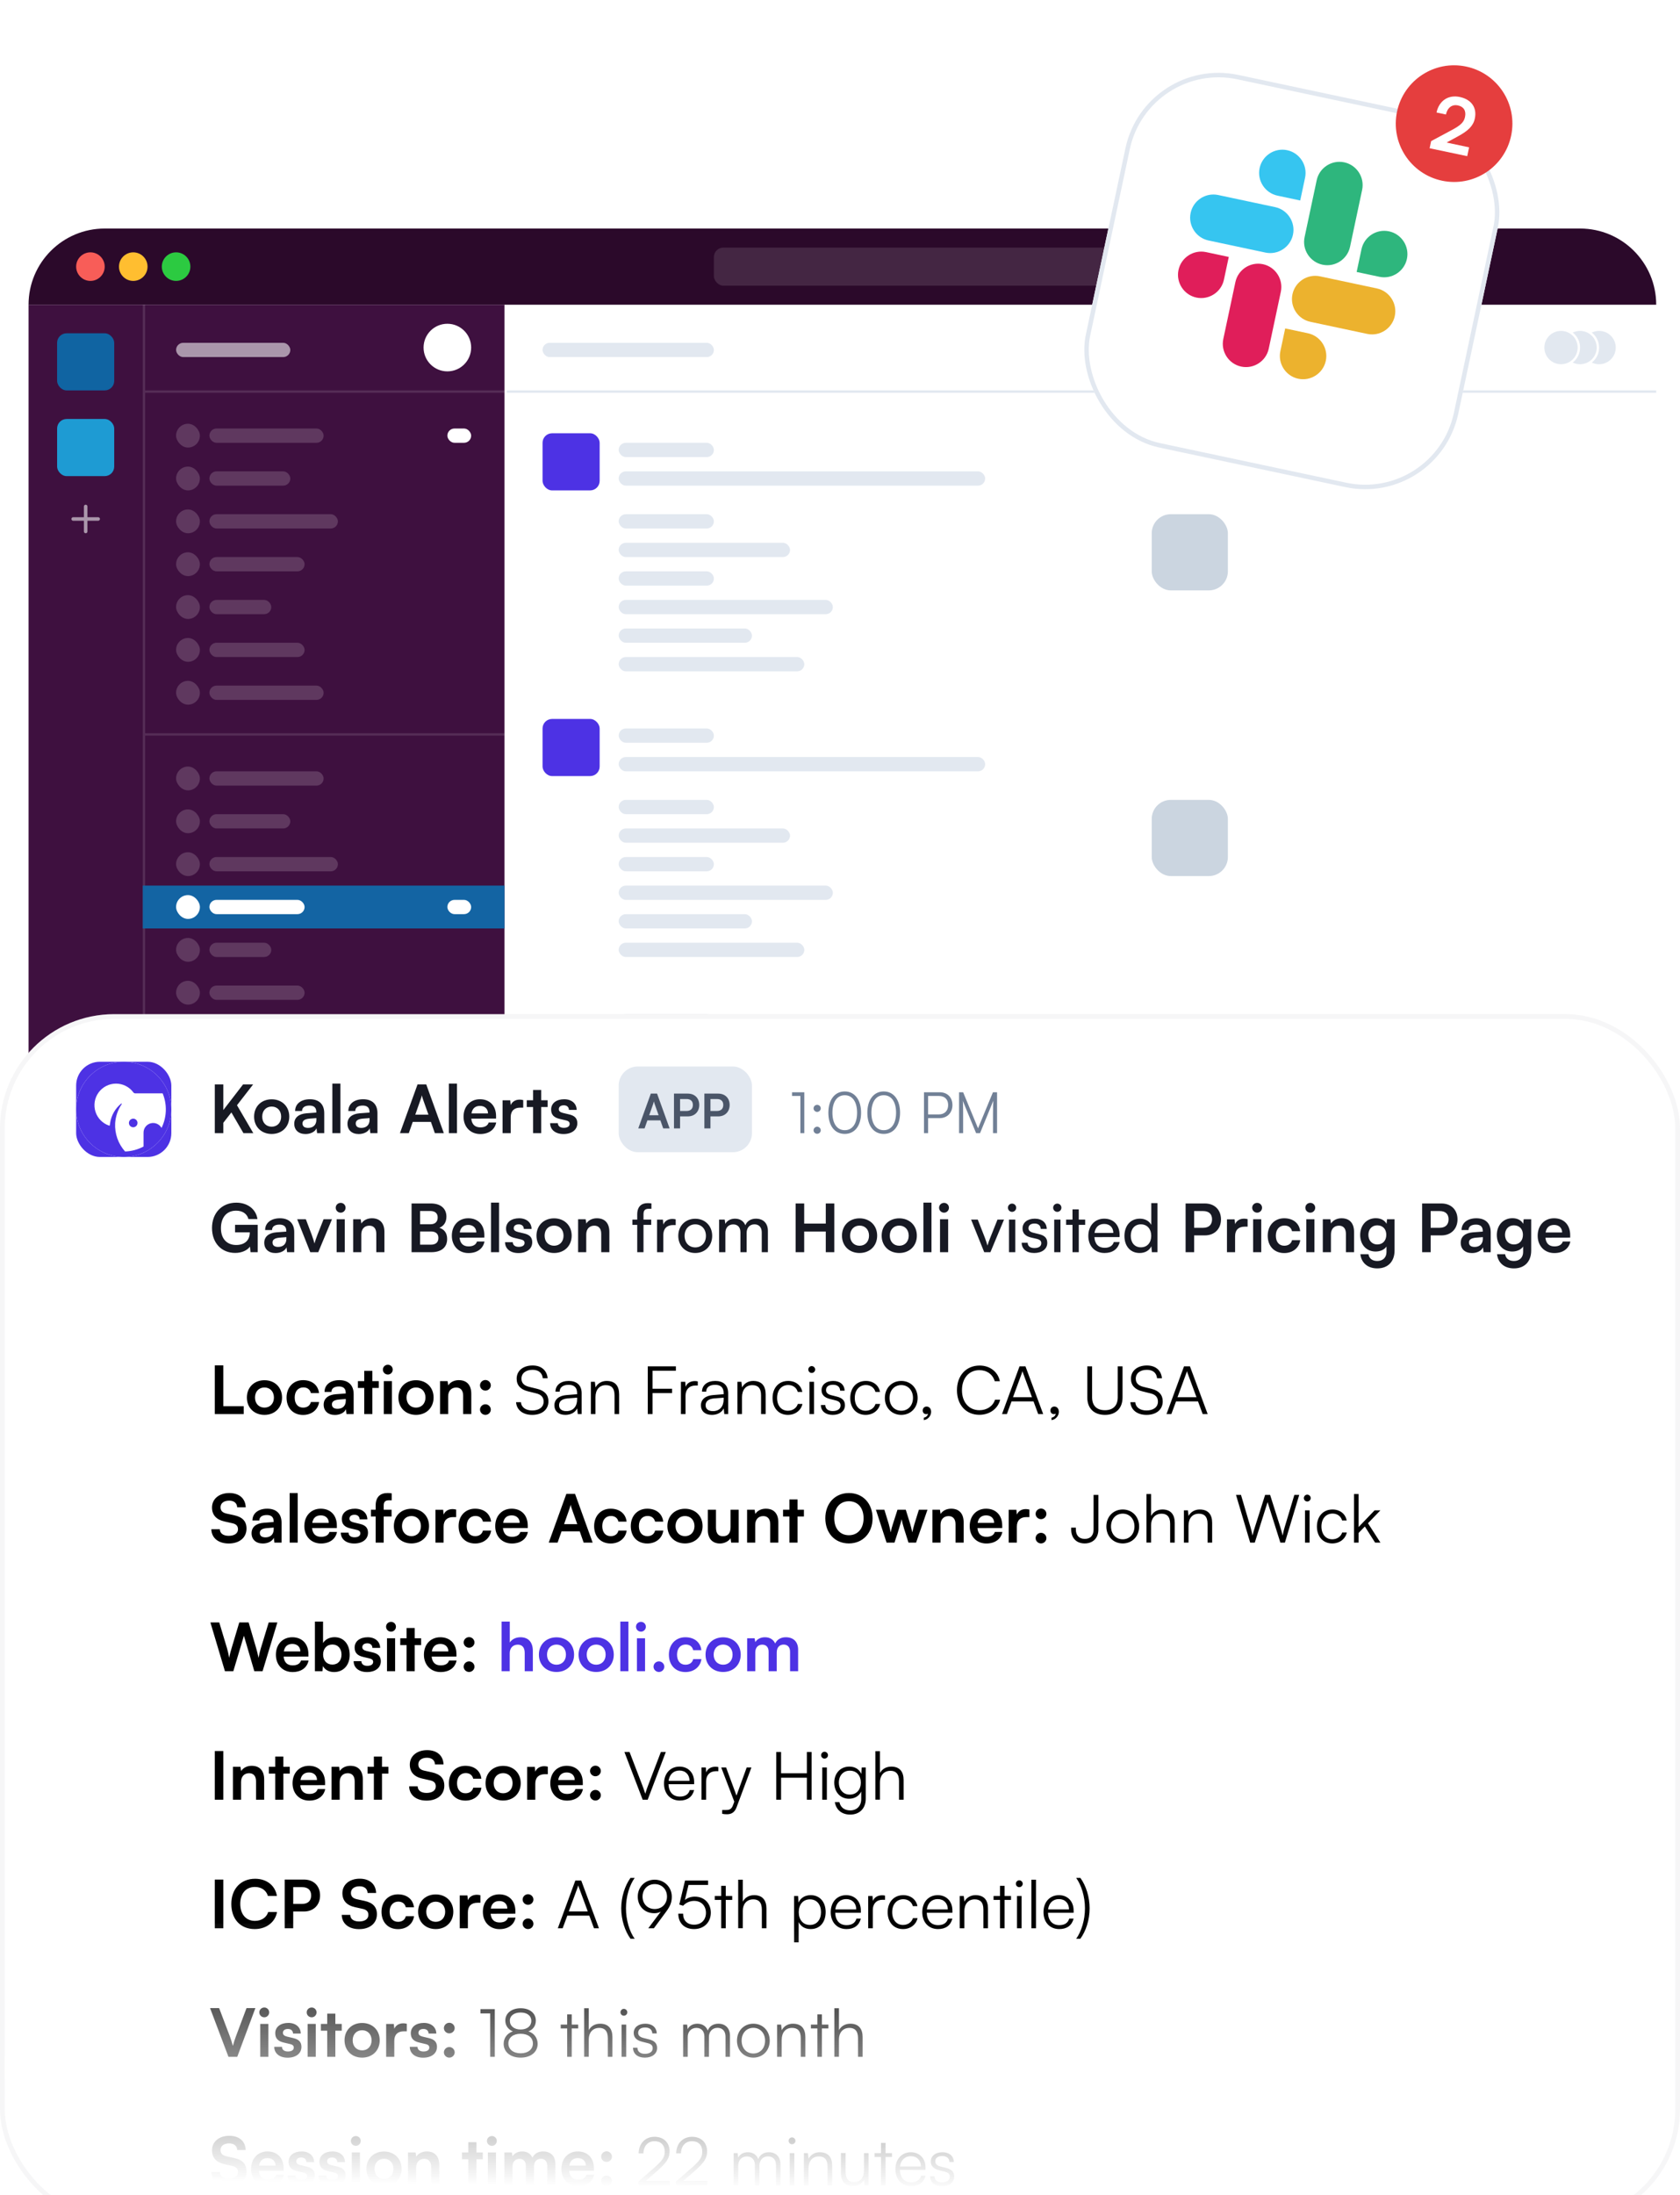<svg width="353" height="461" viewBox="0 0 353 461" fill="none" xmlns="http://www.w3.org/2000/svg">
<g clip-path="url(#clip0_949_1085)">
<g filter="url(#filter0_d_949_1085)">
<rect x="6" y="48" width="342" height="314" rx="24" fill="white"/>
</g>
<path d="M6 64C6 55.163 13.163 48 22 48H332C340.837 48 348 55.163 348 64H6Z" fill="#2B092A"/>
<circle cx="19" cy="56" r="3" fill="#F85D58"/>
<circle cx="28" cy="56" r="3" fill="#FFBE30"/>
<circle cx="37" cy="56" r="3" fill="#2CCA41"/>
<rect opacity="0.12" x="150" y="52" width="125" height="8" rx="2" fill="white"/>
<path d="M6 64H106V362H30C16.745 362 6 351.255 6 338V64Z" fill="#3E103F"/>
<rect opacity="0.12" x="30" y="64" width="0.5" height="298" fill="white"/>
<rect opacity="0.12" x="30.5" y="82" width="75.5" height="0.5" fill="white"/>
<rect x="106.5" y="82" width="241.5" height="0.5" fill="#E2E8F0"/>
<rect opacity="0.12" x="30.5" y="154" width="75.5" height="0.5" fill="white"/>
<rect x="12" y="70" width="12" height="12" rx="2" fill="#1064A2"/>
<rect x="12" y="88" width="12" height="12" rx="2" fill="#1E9BD3"/>
<g opacity="0.56">
<path d="M18 106C18.099 106 18.195 106.04 18.265 106.11C18.335 106.18 18.375 106.276 18.375 106.375V108.625H20.625C20.724 108.625 20.82 108.665 20.89 108.735C20.96 108.805 21 108.901 21 109C21 109.099 20.96 109.195 20.89 109.265C20.82 109.335 20.724 109.375 20.625 109.375H18.375V111.625C18.375 111.724 18.335 111.82 18.265 111.89C18.195 111.96 18.099 112 18 112C17.901 112 17.805 111.96 17.735 111.89C17.665 111.82 17.625 111.724 17.625 111.625V109.375H15.375C15.275 109.375 15.18 109.335 15.11 109.265C15.04 109.195 15 109.099 15 109C15 108.901 15.04 108.805 15.11 108.735C15.18 108.665 15.275 108.625 15.375 108.625H17.625V106.375C17.625 106.276 17.665 106.18 17.735 106.11C17.805 106.04 17.901 106 18 106V106Z" fill="white"/>
</g>
<rect x="37" y="72" width="24" height="3" rx="1.5" fill="white" fill-opacity="0.56"/>
<rect x="114" y="72" width="36" height="3" rx="1.5" fill="#E2E8F0"/>
<rect x="242" y="108" width="16" height="16" rx="4" fill="#CBD5E0"/>
<rect x="114" y="91" width="12" height="12" rx="2" fill="#4D32E4"/>
<rect x="130" y="93" width="20" height="3" rx="1.5" fill="#E2E8F0"/>
<rect x="130" y="99" width="77" height="3" rx="1.5" fill="#E2E8F0"/>
<rect x="130" y="108" width="20" height="3" rx="1.5" fill="#E2E8F0"/>
<rect x="130" y="114" width="36" height="3" rx="1.5" fill="#E2E8F0"/>
<rect x="130" y="120" width="20" height="3" rx="1.5" fill="#E2E8F0"/>
<rect x="130" y="126" width="45" height="3" rx="1.5" fill="#E2E8F0"/>
<rect x="130" y="132" width="28" height="3" rx="1.5" fill="#E2E8F0"/>
<rect x="130" y="138" width="39" height="3" rx="1.5" fill="#E2E8F0"/>
<rect x="242" y="168" width="16" height="16" rx="4" fill="#CBD5E0"/>
<rect x="114" y="151" width="12" height="12" rx="2" fill="#4D32E4"/>
<rect x="130" y="153" width="20" height="3" rx="1.5" fill="#E2E8F0"/>
<rect x="130" y="159" width="77" height="3" rx="1.5" fill="#E2E8F0"/>
<rect x="130" y="168" width="20" height="3" rx="1.5" fill="#E2E8F0"/>
<rect x="130" y="174" width="36" height="3" rx="1.5" fill="#E2E8F0"/>
<rect x="130" y="180" width="20" height="3" rx="1.5" fill="#E2E8F0"/>
<rect x="130" y="186" width="45" height="3" rx="1.5" fill="#E2E8F0"/>
<rect x="130" y="192" width="28" height="3" rx="1.5" fill="#E2E8F0"/>
<rect x="130" y="198" width="39" height="3" rx="1.5" fill="#E2E8F0"/>
<rect x="242" y="228" width="16" height="16" rx="4" fill="#CBD5E0"/>
<rect x="130" y="213" width="20" height="3" rx="1.5" fill="#E2E8F0"/>
<rect x="130" y="219" width="77" height="3" rx="1.5" fill="#E2E8F0"/>
<rect x="130" y="228" width="20" height="3" rx="1.5" fill="#E2E8F0"/>
<rect x="130" y="234" width="36" height="3" rx="1.5" fill="#E2E8F0"/>
<rect x="130" y="240" width="20" height="3" rx="1.5" fill="#E2E8F0"/>
<rect x="130" y="246" width="45" height="3" rx="1.5" fill="#E2E8F0"/>
<rect x="130" y="252" width="28" height="3" rx="1.5" fill="#E2E8F0"/>
<rect x="130" y="258" width="39" height="3" rx="1.5" fill="#E2E8F0"/>
<rect x="242" y="288" width="16" height="16" rx="4" fill="#CBD5E0"/>
<rect x="114" y="271" width="12" height="12" rx="2" fill="#4D32E4"/>
<rect x="130" y="273" width="20" height="3" rx="1.5" fill="#E2E8F0"/>
<rect x="130" y="279" width="77" height="3" rx="1.5" fill="#E2E8F0"/>
<rect x="130" y="288" width="20" height="3" rx="1.5" fill="#E2E8F0"/>
<rect x="130" y="294" width="36" height="3" rx="1.5" fill="#E2E8F0"/>
<rect x="130" y="300" width="20" height="3" rx="1.5" fill="#E2E8F0"/>
<rect x="130" y="306" width="45" height="3" rx="1.5" fill="#E2E8F0"/>
<rect x="130" y="312" width="28" height="3" rx="1.5" fill="#E2E8F0"/>
<rect x="130" y="318" width="39" height="3" rx="1.5" fill="#E2E8F0"/>
<g clip-path="url(#clip1_949_1085)">
<rect x="242" y="348" width="16" height="16" rx="4" fill="#CBD5E0"/>
<rect x="114" y="331" width="12" height="12" rx="2" fill="#4D32E4"/>
<rect x="130" y="333" width="20" height="3" rx="1.5" fill="#E2E8F0"/>
<rect x="130" y="339" width="77" height="3" rx="1.5" fill="#E2E8F0"/>
<rect x="130" y="348" width="20" height="3" rx="1.5" fill="#E2E8F0"/>
<rect x="130" y="354" width="36" height="3" rx="1.5" fill="#E2E8F0"/>
<rect x="130" y="360" width="20" height="3" rx="1.5" fill="#E2E8F0"/>
</g>
<rect opacity="0.3" x="44" y="90" width="24" height="3" rx="1.5" fill="white" fill-opacity="0.56"/>
<rect opacity="0.3" x="37" y="89" width="5" height="5" rx="2.5" fill="white" fill-opacity="0.56"/>
<rect opacity="0.3" x="44" y="162" width="24" height="3" rx="1.5" fill="white" fill-opacity="0.56"/>
<rect opacity="0.3" x="37" y="161" width="5" height="5" rx="2.5" fill="white" fill-opacity="0.56"/>
<rect opacity="0.3" x="44" y="225" width="24" height="3" rx="1.5" fill="white" fill-opacity="0.56"/>
<rect opacity="0.3" x="37" y="224" width="5" height="5" rx="2.5" fill="white" fill-opacity="0.56"/>
<rect opacity="0.3" x="44" y="288" width="24" height="3" rx="1.5" fill="white" fill-opacity="0.56"/>
<rect opacity="0.3" x="37" y="287" width="5" height="5" rx="2.5" fill="white" fill-opacity="0.56"/>
<rect x="94" y="90" width="5" height="3" rx="1.5" fill="white"/>
<rect opacity="0.3" x="44" y="99" width="17" height="3" rx="1.5" fill="white" fill-opacity="0.56"/>
<rect opacity="0.3" x="37" y="98" width="5" height="5" rx="2.5" fill="white" fill-opacity="0.56"/>
<rect opacity="0.3" x="44" y="171" width="17" height="3" rx="1.5" fill="white" fill-opacity="0.56"/>
<rect opacity="0.3" x="37" y="170" width="5" height="5" rx="2.5" fill="white" fill-opacity="0.56"/>
<rect opacity="0.3" x="44" y="234" width="17" height="3" rx="1.5" fill="white" fill-opacity="0.56"/>
<rect opacity="0.3" x="37" y="233" width="5" height="5" rx="2.5" fill="white" fill-opacity="0.56"/>
<rect opacity="0.3" x="44" y="297" width="17" height="3" rx="1.5" fill="white" fill-opacity="0.56"/>
<rect opacity="0.3" x="37" y="296" width="5" height="5" rx="2.5" fill="white" fill-opacity="0.56"/>
<rect opacity="0.3" x="44" y="108" width="27" height="3" rx="1.5" fill="white" fill-opacity="0.56"/>
<rect opacity="0.3" x="37" y="107" width="5" height="5" rx="2.5" fill="white" fill-opacity="0.56"/>
<rect opacity="0.3" x="44" y="180" width="27" height="3" rx="1.5" fill="white" fill-opacity="0.56"/>
<rect opacity="0.3" x="37" y="179" width="5" height="5" rx="2.5" fill="white" fill-opacity="0.56"/>
<rect opacity="0.3" x="44" y="243" width="27" height="3" rx="1.5" fill="white" fill-opacity="0.56"/>
<rect opacity="0.3" x="37" y="242" width="5" height="5" rx="2.5" fill="white" fill-opacity="0.56"/>
<rect x="30" y="186" width="76" height="9" fill="#1364A3"/>
<rect opacity="0.3" x="44" y="306" width="27" height="3" rx="1.5" fill="white" fill-opacity="0.56"/>
<rect opacity="0.3" x="37" y="305" width="5" height="5" rx="2.5" fill="white" fill-opacity="0.56"/>
<rect opacity="0.3" x="44" y="117" width="20" height="3" rx="1.5" fill="white" fill-opacity="0.56"/>
<rect opacity="0.3" x="37" y="116" width="5" height="5" rx="2.5" fill="white" fill-opacity="0.56"/>
<rect x="44" y="189" width="20" height="3" rx="1.5" fill="white"/>
<rect x="94" y="189" width="5" height="3" rx="1.5" fill="white"/>
<rect x="37" y="188" width="5" height="5" rx="2.5" fill="white"/>
<rect opacity="0.3" x="44" y="252" width="20" height="3" rx="1.5" fill="white" fill-opacity="0.56"/>
<rect opacity="0.3" x="37" y="251" width="5" height="5" rx="2.5" fill="white" fill-opacity="0.56"/>
<rect opacity="0.3" x="44" y="315" width="20" height="3" rx="1.5" fill="white" fill-opacity="0.56"/>
<rect opacity="0.3" x="37" y="314" width="5" height="5" rx="2.5" fill="white" fill-opacity="0.56"/>
<rect opacity="0.3" x="44" y="126" width="13" height="3" rx="1.5" fill="white" fill-opacity="0.56"/>
<rect opacity="0.3" x="37" y="125" width="5" height="5" rx="2.5" fill="white" fill-opacity="0.56"/>
<rect opacity="0.3" x="44" y="198" width="13" height="3" rx="1.5" fill="white" fill-opacity="0.56"/>
<rect opacity="0.3" x="37" y="197" width="5" height="5" rx="2.5" fill="white" fill-opacity="0.56"/>
<rect opacity="0.3" x="44" y="261" width="13" height="3" rx="1.5" fill="white" fill-opacity="0.56"/>
<rect opacity="0.3" x="37" y="260" width="5" height="5" rx="2.5" fill="white" fill-opacity="0.56"/>
<rect opacity="0.3" x="44" y="324" width="13" height="3" rx="1.5" fill="white" fill-opacity="0.56"/>
<rect opacity="0.3" x="37" y="323" width="5" height="5" rx="2.5" fill="white" fill-opacity="0.56"/>
<rect opacity="0.3" x="44" y="135" width="20" height="3" rx="1.5" fill="white" fill-opacity="0.56"/>
<rect opacity="0.3" x="37" y="134" width="5" height="5" rx="2.5" fill="white" fill-opacity="0.56"/>
<rect opacity="0.3" x="44" y="207" width="20" height="3" rx="1.5" fill="white" fill-opacity="0.56"/>
<rect opacity="0.3" x="37" y="206" width="5" height="5" rx="2.5" fill="white" fill-opacity="0.56"/>
<rect opacity="0.3" x="44" y="270" width="20" height="3" rx="1.5" fill="white" fill-opacity="0.56"/>
<rect opacity="0.3" x="37" y="269" width="5" height="5" rx="2.5" fill="white" fill-opacity="0.56"/>
<rect opacity="0.3" x="44" y="333" width="20" height="3" rx="1.5" fill="white" fill-opacity="0.56"/>
<rect opacity="0.3" x="37" y="332" width="5" height="5" rx="2.5" fill="white" fill-opacity="0.56"/>
<rect opacity="0.3" x="44" y="351" width="20" height="3" rx="1.5" fill="white" fill-opacity="0.56"/>
<rect opacity="0.3" x="37" y="350" width="5" height="5" rx="2.5" fill="white" fill-opacity="0.56"/>
<rect opacity="0.3" x="44" y="144" width="24" height="3" rx="1.5" fill="white" fill-opacity="0.56"/>
<rect opacity="0.3" x="37" y="143" width="5" height="5" rx="2.5" fill="white" fill-opacity="0.56"/>
<rect opacity="0.3" x="44" y="216" width="24" height="3" rx="1.5" fill="white" fill-opacity="0.56"/>
<rect opacity="0.3" x="37" y="215" width="5" height="5" rx="2.5" fill="white" fill-opacity="0.56"/>
<rect opacity="0.3" x="44" y="279" width="24" height="3" rx="1.5" fill="white" fill-opacity="0.56"/>
<rect opacity="0.3" x="37" y="278" width="5" height="5" rx="2.5" fill="white" fill-opacity="0.56"/>
<rect opacity="0.3" x="44" y="342" width="24" height="3" rx="1.5" fill="white" fill-opacity="0.56"/>
<rect opacity="0.3" x="37" y="341" width="5" height="5" rx="2.5" fill="white" fill-opacity="0.56"/>
<rect opacity="0.3" x="44" y="360" width="24" height="3" rx="1.5" fill="white" fill-opacity="0.56"/>
<rect opacity="0.3" x="37" y="359" width="5" height="5" rx="2.5" fill="white" fill-opacity="0.56"/>
<circle cx="94" cy="73" r="5" fill="white"/>
<circle cx="336" cy="73" r="3.75" fill="#E2E8F0" stroke="white" stroke-width="0.5"/>
<circle cx="332" cy="73" r="3.75" fill="#E2E8F0" stroke="white" stroke-width="0.5"/>
<circle cx="328" cy="73" r="3.75" fill="#E2E8F0" stroke="white" stroke-width="0.5"/>
<g filter="url(#filter1_d_949_1085)">
<rect y="207" width="353" height="254" rx="24" fill="white"/>
<rect x="0.5" y="207.5" width="352" height="253" rx="23.5" stroke="#919598" stroke-opacity="0.08"/>
</g>
<rect x="16" y="223" width="20" height="20" rx="5" fill="#4D32E4"/>
<rect x="16" y="223" width="20" height="20" rx="10" fill="#4D32E4"/>
<circle cx="26" cy="233" r="10" fill="white"/>
<path d="M27.988 234.954C27.809 234.955 27.635 235.008 27.486 235.107C27.338 235.207 27.222 235.348 27.154 235.514C27.086 235.679 27.068 235.861 27.104 236.036C27.139 236.211 27.225 236.372 27.352 236.498C27.478 236.625 27.639 236.71 27.814 236.745C27.99 236.78 28.172 236.762 28.337 236.693C28.502 236.625 28.643 236.509 28.742 236.36C28.841 236.212 28.894 236.037 28.894 235.858C28.894 235.739 28.871 235.622 28.825 235.512C28.78 235.402 28.713 235.302 28.629 235.218C28.544 235.134 28.445 235.068 28.335 235.022C28.225 234.977 28.107 234.954 27.988 234.954Z" fill="#4D32E4"/>
<path d="M26 223C23.348 223 20.804 224.054 18.929 225.929C17.054 227.804 16 230.348 16 233C16 235.652 17.054 238.196 18.929 240.071C20.804 241.946 23.348 243 26 243C28.652 243 31.196 241.946 33.071 240.071C34.946 238.196 36 235.652 36 233C36 230.348 34.946 227.804 33.071 225.929C31.196 224.054 28.652 223 26 223ZM33.938 236.896C33.719 236.506 33.378 236.199 32.967 236.024C32.556 235.849 32.098 235.816 31.666 235.929C31.234 236.042 30.851 236.296 30.579 236.65C30.306 237.004 30.159 237.439 30.16 237.885V240.721C30.16 240.75 30.16 240.777 30.16 240.806C28.964 241.448 27.636 241.804 26.279 241.848C24.828 240.224 24.078 238.091 24.196 235.917C24.289 234.478 24.765 233.09 25.575 231.898C25.587 231.881 25.593 231.86 25.591 231.839C25.588 231.818 25.578 231.799 25.562 231.785C25.546 231.775 25.526 231.77 25.507 231.772C25.487 231.774 25.469 231.782 25.454 231.796C24.209 232.812 23.386 234.253 23.142 235.842C23.115 235.983 23.083 236.225 23.067 236.358C23.067 236.417 22.983 236.431 22.948 236.421C22.272 236.196 21.658 235.816 21.157 235.309C20.656 234.803 20.281 234.186 20.063 233.508C19.846 232.83 19.791 232.11 19.903 231.406C20.016 230.703 20.293 230.036 20.712 229.46C21.13 228.884 21.679 228.414 22.313 228.09C22.948 227.766 23.649 227.596 24.362 227.593C25.074 227.591 25.777 227.757 26.413 228.077C27.049 228.398 27.601 228.864 28.023 229.438C28.066 229.498 28.123 229.548 28.189 229.583C28.256 229.617 28.329 229.635 28.404 229.635H30.152H34.173C34.652 230.794 34.879 232.042 34.839 233.295C34.799 234.548 34.492 235.779 33.94 236.904L33.938 236.896Z" fill="#4D32E4"/>
<path d="M47.262 351H49.026L51.252 343.552L53.436 351H55.172L58.28 340.766H56.46L54.808 346.184C54.654 346.702 54.514 347.248 54.318 348.2C54.15 347.332 53.996 346.744 53.828 346.17L52.246 340.766H50.272L48.662 346.17C48.48 346.758 48.326 347.29 48.158 348.2C48.004 347.304 47.85 346.73 47.696 346.17L46.072 340.766H44.21L47.262 351ZM61.47 351.182C63.276 351.182 64.536 350.272 64.83 348.76H63.248C63.052 349.418 62.436 349.782 61.498 349.782C60.364 349.782 59.72 349.166 59.594 347.948L64.802 347.934V347.416C64.802 345.26 63.486 343.874 61.414 343.874C59.384 343.874 57.97 345.372 57.97 347.542C57.97 349.684 59.412 351.182 61.47 351.182ZM61.428 345.274C62.45 345.274 63.108 345.904 63.108 346.856H59.636C59.804 345.82 60.42 345.274 61.428 345.274ZM67.751 351L67.863 349.922C68.269 350.72 69.151 351.182 70.187 351.182C72.175 351.182 73.477 349.712 73.477 347.584C73.477 345.4 72.273 343.86 70.299 343.86C69.249 343.86 68.325 344.322 67.877 345.092V340.584H66.169V351H67.751ZM67.891 347.514C67.891 346.268 68.661 345.4 69.837 345.4C71.041 345.4 71.755 346.282 71.755 347.514C71.755 348.746 71.041 349.614 69.837 349.614C68.661 349.614 67.891 348.76 67.891 347.514ZM74.305 348.9C74.305 350.258 75.397 351.182 77.119 351.182C78.827 351.182 80.017 350.314 80.017 348.914C80.017 347.85 79.429 347.318 78.267 347.052L77.021 346.758C76.433 346.618 76.125 346.366 76.125 345.974C76.125 345.456 76.517 345.148 77.189 345.148C77.847 345.148 78.239 345.526 78.253 346.114H79.877C79.863 344.77 78.813 343.874 77.259 343.874C75.663 343.874 74.515 344.686 74.515 346.044C74.515 347.15 75.117 347.738 76.363 348.018L77.609 348.312C78.225 348.452 78.407 348.704 78.407 349.054C78.407 349.558 77.973 349.88 77.175 349.88C76.391 349.88 75.943 349.502 75.929 348.9H74.305ZM82.171 342.698C82.731 342.698 83.194 342.236 83.194 341.662C83.194 341.088 82.731 340.64 82.171 340.64C81.584 340.64 81.121 341.088 81.121 341.662C81.121 342.236 81.584 342.698 82.171 342.698ZM81.317 351H83.025V344.084H81.317V351ZM87.142 351V345.512H88.486V344.084H87.142V341.928H85.434V344.084H84.104V345.512H85.434V351H87.142ZM92.574 351.182C94.38 351.182 95.64 350.272 95.934 348.76H94.352C94.156 349.418 93.54 349.782 92.602 349.782C91.468 349.782 90.824 349.166 90.698 347.948L95.906 347.934V347.416C95.906 345.26 94.59 343.874 92.518 343.874C90.488 343.874 89.074 345.372 89.074 347.542C89.074 349.684 90.516 351.182 92.574 351.182ZM92.532 345.274C93.554 345.274 94.212 345.904 94.212 346.856H90.74C90.908 345.82 91.524 345.274 92.532 345.274ZM98.561 346.072C99.177 346.072 99.695 345.568 99.695 344.966C99.695 344.35 99.177 343.846 98.561 343.846C97.945 343.846 97.427 344.35 97.427 344.966C97.427 345.568 97.945 346.072 98.561 346.072ZM98.561 351.168C99.177 351.168 99.695 350.664 99.695 350.062C99.695 349.446 99.177 348.942 98.561 348.942C97.945 348.942 97.427 349.446 97.427 350.062C97.427 350.664 97.945 351.168 98.561 351.168Z" fill="black"/>
<path d="M107.102 351V347.22C107.102 346.184 107.732 345.428 108.81 345.428C109.678 345.428 110.252 345.988 110.252 347.15V351H111.96V346.744C111.96 344.952 111.064 343.874 109.356 343.874C108.362 343.874 107.55 344.308 107.116 344.98V340.584H105.394V351H107.102ZM113.232 347.528C113.232 349.684 114.786 351.168 116.928 351.168C119.07 351.168 120.624 349.684 120.624 347.528C120.624 345.372 119.07 343.888 116.928 343.888C114.786 343.888 113.232 345.372 113.232 347.528ZM114.94 347.528C114.94 346.268 115.752 345.414 116.928 345.414C118.104 345.414 118.916 346.268 118.916 347.528C118.916 348.788 118.104 349.642 116.928 349.642C115.752 349.642 114.94 348.788 114.94 347.528ZM121.572 347.528C121.572 349.684 123.126 351.168 125.268 351.168C127.41 351.168 128.964 349.684 128.964 347.528C128.964 345.372 127.41 343.888 125.268 343.888C123.126 343.888 121.572 345.372 121.572 347.528ZM123.28 347.528C123.28 346.268 124.092 345.414 125.268 345.414C126.444 345.414 127.256 346.268 127.256 347.528C127.256 348.788 126.444 349.642 125.268 349.642C124.092 349.642 123.28 348.788 123.28 347.528ZM132.04 351V340.584H130.346V351H132.04ZM134.685 342.698C135.245 342.698 135.707 342.236 135.707 341.662C135.707 341.088 135.245 340.64 134.685 340.64C134.097 340.64 133.635 341.088 133.635 341.662C133.635 342.236 134.097 342.698 134.685 342.698ZM133.831 351H135.539V344.084H133.831V351ZM138.452 351.168C139.068 351.168 139.586 350.664 139.586 350.062C139.586 349.446 139.068 348.942 138.452 348.942C137.836 348.942 137.318 349.446 137.318 350.062C137.318 350.664 137.836 351.168 138.452 351.168ZM140.548 347.528C140.548 349.726 141.92 351.182 144.02 351.182C145.826 351.182 147.17 350.076 147.38 348.466H145.658C145.476 349.222 144.874 349.642 144.02 349.642C142.928 349.642 142.256 348.83 142.256 347.528C142.256 346.226 142.984 345.4 144.076 345.4C144.888 345.4 145.462 345.806 145.658 346.59H147.366C147.184 344.924 145.896 343.874 144.006 343.874C141.962 343.874 140.548 345.386 140.548 347.528ZM148.246 347.528C148.246 349.684 149.8 351.168 151.942 351.168C154.084 351.168 155.638 349.684 155.638 347.528C155.638 345.372 154.084 343.888 151.942 343.888C149.8 343.888 148.246 345.372 148.246 347.528ZM149.954 347.528C149.954 346.268 150.766 345.414 151.942 345.414C153.118 345.414 153.93 346.268 153.93 347.528C153.93 348.788 153.118 349.642 151.942 349.642C150.766 349.642 149.954 348.788 149.954 347.528ZM158.699 351V347.08C158.699 345.96 159.357 345.428 160.169 345.428C160.981 345.428 161.499 345.946 161.499 346.912V351H163.207V347.08C163.207 345.946 163.837 345.414 164.663 345.414C165.475 345.414 166.007 345.932 166.007 346.926V351H167.701V346.478C167.701 344.882 166.777 343.874 165.097 343.874C164.047 343.874 163.235 344.392 162.885 345.19C162.521 344.392 161.793 343.874 160.743 343.874C159.749 343.874 159.049 344.322 158.699 344.896L158.559 344.084H156.991V351H158.699Z" fill="#4D32E4"/>
<path d="M46.926 286.766H45.134V297H51.21V295.348H46.926V286.766ZM51.873 293.528C51.873 295.684 53.426 297.168 55.569 297.168C57.711 297.168 59.264 295.684 59.264 293.528C59.264 291.372 57.711 289.888 55.569 289.888C53.426 289.888 51.873 291.372 51.873 293.528ZM53.581 293.528C53.581 292.268 54.392 291.414 55.569 291.414C56.745 291.414 57.556 292.268 57.556 293.528C57.556 294.788 56.745 295.642 55.569 295.642C54.392 295.642 53.581 294.788 53.581 293.528ZM60.212 293.528C60.212 295.726 61.584 297.182 63.684 297.182C65.49 297.182 66.834 296.076 67.044 294.466H65.322C65.14 295.222 64.538 295.642 63.684 295.642C62.592 295.642 61.92 294.83 61.92 293.528C61.92 292.226 62.648 291.4 63.74 291.4C64.552 291.4 65.126 291.806 65.322 292.59H67.03C66.848 290.924 65.56 289.874 63.67 289.874C61.626 289.874 60.212 291.386 60.212 293.528ZM70.374 297.182C71.452 297.182 72.39 296.692 72.684 295.978L72.81 297H74.308V292.8C74.308 290.882 73.16 289.874 71.298 289.874C69.422 289.874 68.19 290.854 68.19 292.352H69.646C69.646 291.624 70.206 291.204 71.214 291.204C72.082 291.204 72.642 291.582 72.642 292.52V292.674L70.57 292.828C68.932 292.954 68.008 293.752 68.008 295.026C68.008 296.328 68.904 297.182 70.374 297.182ZM70.934 295.894C70.164 295.894 69.744 295.586 69.744 294.956C69.744 294.396 70.15 294.046 71.214 293.948L72.656 293.836V294.2C72.656 295.264 71.984 295.894 70.934 295.894ZM78.242 297V291.512H79.586V290.084H78.242V287.928H76.534V290.084H75.204V291.512H76.534V297H78.242ZM81.502 288.698C82.062 288.698 82.524 288.236 82.524 287.662C82.524 287.088 82.062 286.64 81.502 286.64C80.914 286.64 80.452 287.088 80.452 287.662C80.452 288.236 80.914 288.698 81.502 288.698ZM80.648 297H82.356V290.084H80.648V297ZM83.714 293.528C83.714 295.684 85.268 297.168 87.41 297.168C89.552 297.168 91.106 295.684 91.106 293.528C91.106 291.372 89.552 289.888 87.41 289.888C85.268 289.888 83.714 291.372 83.714 293.528ZM85.422 293.528C85.422 292.268 86.234 291.414 87.41 291.414C88.586 291.414 89.398 292.268 89.398 293.528C89.398 294.788 88.586 295.642 87.41 295.642C86.234 295.642 85.422 294.788 85.422 293.528ZM94.168 297V293.276C94.168 292.156 94.812 291.428 95.862 291.428C96.744 291.428 97.318 291.988 97.318 293.15V297H99.026V292.744C99.026 290.952 98.13 289.874 96.394 289.874C95.456 289.874 94.616 290.28 94.182 290.98L94.042 290.084H92.46V297H94.168ZM101.992 292.072C102.608 292.072 103.126 291.568 103.126 290.966C103.126 290.35 102.608 289.846 101.992 289.846C101.376 289.846 100.858 290.35 100.858 290.966C100.858 291.568 101.376 292.072 101.992 292.072ZM101.992 297.168C102.608 297.168 103.126 296.664 103.126 296.062C103.126 295.446 102.608 294.942 101.992 294.942C101.376 294.942 100.858 295.446 100.858 296.062C100.858 296.664 101.376 297.168 101.992 297.168ZM108.559 289.58C108.559 290.952 109.385 291.848 110.953 292.226L112.647 292.646C113.725 292.898 114.229 293.486 114.229 294.382C114.229 295.53 113.291 296.244 111.821 296.244C110.449 296.244 109.525 295.558 109.469 294.508H108.433C108.559 296.146 109.875 297.168 111.821 297.168C113.893 297.168 115.237 296.062 115.237 294.326C115.237 292.968 114.425 292.072 112.857 291.694L111.135 291.274C110.085 291.008 109.567 290.448 109.567 289.566C109.567 288.432 110.491 287.704 111.905 287.704C113.165 287.704 113.935 288.348 114.047 289.482H115.069C114.915 287.802 113.725 286.794 111.919 286.794C109.903 286.794 108.559 287.9 108.559 289.58ZM118.786 297.168C119.934 297.168 120.858 296.664 121.278 295.81L121.404 297H122.216V292.618C122.216 290.826 121.068 290.042 119.5 290.042C117.834 290.042 116.714 290.924 116.714 292.296H117.596C117.596 291.386 118.296 290.854 119.472 290.854C120.466 290.854 121.264 291.274 121.264 292.604V292.828L119.024 293.01C117.442 293.136 116.49 293.92 116.49 295.166C116.49 296.356 117.344 297.168 118.786 297.168ZM119.01 296.384C118.086 296.384 117.47 295.964 117.47 295.138C117.47 294.382 117.988 293.822 119.262 293.71L121.264 293.556V293.92C121.264 295.39 120.438 296.384 119.01 296.384ZM125.12 297V293.458C125.12 291.932 125.904 290.924 127.29 290.924C128.41 290.924 129.124 291.484 129.124 293.066V297H130.09V292.856C130.09 291.148 129.32 290.042 127.458 290.042C126.478 290.042 125.582 290.532 125.134 291.4L124.994 290.224H124.154V297H125.12ZM141.219 292.59V291.68H137.117V287.9H142.017V286.976H136.109V297H137.117V292.59H141.219ZM146.618 290.14C146.38 290.084 146.198 290.07 145.988 290.07C145.036 290.07 144.322 290.546 144.056 291.274L143.986 290.224H143.076V297H144.042V293.136C144.042 291.848 144.84 291.008 146.086 291.008H146.618V290.14ZM149.575 297.168C150.723 297.168 151.647 296.664 152.067 295.81L152.193 297H153.005V292.618C153.005 290.826 151.857 290.042 150.289 290.042C148.623 290.042 147.503 290.924 147.503 292.296H148.385C148.385 291.386 149.085 290.854 150.261 290.854C151.255 290.854 152.053 291.274 152.053 292.604V292.828L149.813 293.01C148.231 293.136 147.279 293.92 147.279 295.166C147.279 296.356 148.133 297.168 149.575 297.168ZM149.799 296.384C148.875 296.384 148.259 295.964 148.259 295.138C148.259 294.382 148.777 293.822 150.051 293.71L152.053 293.556V293.92C152.053 295.39 151.227 296.384 149.799 296.384ZM155.91 297V293.458C155.91 291.932 156.694 290.924 158.08 290.924C159.2 290.924 159.914 291.484 159.914 293.066V297H160.88V292.856C160.88 291.148 160.11 290.042 158.248 290.042C157.268 290.042 156.372 290.532 155.924 291.4L155.784 290.224H154.944V297H155.91ZM162.329 293.626C162.329 295.754 163.631 297.168 165.549 297.168C167.089 297.168 168.293 296.258 168.615 294.872H167.635C167.369 295.74 166.557 296.3 165.549 296.3C164.177 296.3 163.281 295.222 163.281 293.612C163.281 291.946 164.247 290.896 165.619 290.896C166.557 290.896 167.369 291.414 167.621 292.352H168.587C168.321 290.952 167.173 290.042 165.605 290.042C163.631 290.042 162.329 291.498 162.329 293.626ZM170.554 288.362C170.946 288.362 171.282 288.04 171.282 287.648C171.282 287.256 170.946 286.92 170.554 286.92C170.162 286.92 169.84 287.256 169.84 287.648C169.84 288.04 170.162 288.362 170.554 288.362ZM170.078 297H171.044V290.224H170.078V297ZM172.485 295.096C172.485 296.356 173.437 297.168 174.963 297.168C176.503 297.168 177.539 296.37 177.539 295.152C177.539 294.172 177.007 293.626 175.831 293.332L174.669 293.038C173.927 292.856 173.563 292.492 173.563 291.974C173.563 291.246 174.095 290.84 175.047 290.84C175.957 290.84 176.503 291.302 176.531 292.086H177.469C177.427 290.826 176.503 290.042 175.075 290.042C173.619 290.042 172.625 290.798 172.625 291.988C172.625 292.912 173.199 293.528 174.375 293.822L175.537 294.116C176.335 294.312 176.615 294.634 176.615 295.194C176.615 295.922 175.999 296.37 174.949 296.37C173.997 296.37 173.409 295.88 173.409 295.096H172.485ZM178.653 293.626C178.653 295.754 179.955 297.168 181.873 297.168C183.413 297.168 184.617 296.258 184.939 294.872H183.959C183.693 295.74 182.881 296.3 181.873 296.3C180.501 296.3 179.605 295.222 179.605 293.612C179.605 291.946 180.571 290.896 181.943 290.896C182.881 290.896 183.693 291.414 183.945 292.352H184.911C184.645 290.952 183.497 290.042 181.929 290.042C179.955 290.042 178.653 291.498 178.653 293.626ZM185.927 293.612C185.927 295.67 187.383 297.168 189.371 297.168C191.359 297.168 192.815 295.67 192.815 293.612C192.815 291.54 191.359 290.042 189.371 290.042C187.383 290.042 185.927 291.54 185.927 293.612ZM186.907 293.598C186.907 292.03 187.915 290.91 189.371 290.91C190.813 290.91 191.835 292.03 191.835 293.598C191.835 295.194 190.813 296.3 189.371 296.3C187.915 296.3 186.907 295.194 186.907 293.598ZM195.644 296.524C195.644 295.824 195.21 295.418 194.706 295.418C194.216 295.418 193.88 295.768 193.88 296.258C193.88 296.734 194.216 297.014 194.608 297.014C194.776 297.014 194.888 296.972 194.972 296.916C194.972 297.308 194.608 297.672 194.104 297.756V298.274C194.972 298.148 195.644 297.392 195.644 296.524ZM205.781 297.154C207.937 297.154 209.687 295.88 210.149 293.99H209.071C208.637 295.334 207.377 296.188 205.795 296.188C203.597 296.188 202.127 294.508 202.127 291.988C202.127 289.454 203.597 287.774 205.795 287.774C207.363 287.774 208.595 288.656 209.015 290.098H210.093C209.687 288.11 207.993 286.808 205.837 286.808C203.009 286.808 201.077 288.908 201.077 291.988C201.077 295.068 202.981 297.154 205.781 297.154ZM211.564 297L212.544 294.34H217.164L218.144 297H219.194L215.47 286.976H214.224L210.542 297H211.564ZM214.714 288.39C214.77 288.25 214.826 288.068 214.84 287.984C214.854 288.082 214.924 288.25 214.966 288.39L216.842 293.458H212.852L214.714 288.39ZM222.482 296.524C222.482 295.824 222.048 295.418 221.544 295.418C221.054 295.418 220.718 295.768 220.718 296.258C220.718 296.734 221.054 297.014 221.446 297.014C221.614 297.014 221.726 296.972 221.81 296.916C221.81 297.308 221.446 297.672 220.942 297.756V298.274C221.81 298.148 222.482 297.392 222.482 296.524ZM228.461 293.514C228.461 295.796 229.861 297.168 232.185 297.168C234.467 297.168 235.867 295.782 235.867 293.514V286.976H234.859V293.472C234.859 295.208 233.893 296.188 232.185 296.188C230.435 296.188 229.469 295.236 229.469 293.472V286.976H228.461V293.514ZM237.636 289.58C237.636 290.952 238.462 291.848 240.03 292.226L241.724 292.646C242.802 292.898 243.306 293.486 243.306 294.382C243.306 295.53 242.368 296.244 240.898 296.244C239.526 296.244 238.602 295.558 238.546 294.508H237.51C237.636 296.146 238.952 297.168 240.898 297.168C242.97 297.168 244.314 296.062 244.314 294.326C244.314 292.968 243.502 292.072 241.934 291.694L240.212 291.274C239.162 291.008 238.644 290.448 238.644 289.566C238.644 288.432 239.568 287.704 240.982 287.704C242.242 287.704 243.012 288.348 243.124 289.482H244.146C243.992 287.802 242.802 286.794 240.996 286.794C238.98 286.794 237.636 287.9 237.636 289.58ZM246.126 297L247.106 294.34H251.726L252.706 297H253.756L250.032 286.976H248.786L245.104 297H246.126ZM249.276 288.39C249.332 288.25 249.388 288.068 249.402 287.984C249.416 288.082 249.486 288.25 249.528 288.39L251.404 293.458H247.414L249.276 288.39Z" fill="black"/>
<path d="M46.926 367.766H45.134V378H46.926V367.766ZM50.651 378V374.276C50.651 373.156 51.294 372.428 52.344 372.428C53.227 372.428 53.8 372.988 53.8 374.15V378H55.508V373.744C55.508 371.952 54.612 370.874 52.877 370.874C51.938 370.874 51.099 371.28 50.664 371.98L50.525 371.084H48.943V378H50.651ZM59.539 378V372.512H60.883V371.084H59.539V368.928H57.831V371.084H56.501V372.512H57.831V378H59.539ZM64.97 378.182C66.776 378.182 68.036 377.272 68.33 375.76H66.748C66.552 376.418 65.936 376.782 64.998 376.782C63.864 376.782 63.22 376.166 63.094 374.948L68.302 374.934V374.416C68.302 372.26 66.986 370.874 64.914 370.874C62.884 370.874 61.47 372.372 61.47 374.542C61.47 376.684 62.912 378.182 64.97 378.182ZM64.928 372.274C65.95 372.274 66.608 372.904 66.608 373.856H63.136C63.304 372.82 63.92 372.274 64.928 372.274ZM71.377 378V374.276C71.377 373.156 72.021 372.428 73.071 372.428C73.953 372.428 74.527 372.988 74.527 374.15V378H76.235V373.744C76.235 371.952 75.339 370.874 73.603 370.874C72.665 370.874 71.825 371.28 71.391 371.98L71.251 371.084H69.669V378H71.377ZM80.265 378V372.512H81.609V371.084H80.265V368.928H78.557V371.084H77.227V372.512H78.557V378H80.265ZM86.109 370.622C86.109 372.19 87.019 373.184 88.754 373.562L90.379 373.926C91.219 374.108 91.569 374.514 91.569 375.2C91.569 376.054 90.812 376.572 89.623 376.572C88.475 376.572 87.775 376.054 87.76 375.186H85.969C86.01 377.02 87.439 378.182 89.623 378.182C91.876 378.182 93.361 376.95 93.361 375.046C93.361 373.52 92.507 372.624 90.757 372.246L89.147 371.896C88.293 371.7 87.9 371.294 87.9 370.566C87.9 369.712 88.615 369.18 89.721 369.18C90.728 369.18 91.359 369.698 91.4 370.58H93.192C93.136 368.732 91.82 367.584 89.749 367.584C87.593 367.584 86.109 368.83 86.109 370.622ZM94.324 374.528C94.324 376.726 95.696 378.182 97.796 378.182C99.602 378.182 100.946 377.076 101.156 375.466H99.434C99.252 376.222 98.65 376.642 97.796 376.642C96.704 376.642 96.032 375.83 96.032 374.528C96.032 373.226 96.76 372.4 97.852 372.4C98.664 372.4 99.238 372.806 99.434 373.59H101.142C100.96 371.924 99.672 370.874 97.782 370.874C95.738 370.874 94.324 372.386 94.324 374.528ZM102.021 374.528C102.021 376.684 103.575 378.168 105.717 378.168C107.859 378.168 109.413 376.684 109.413 374.528C109.413 372.372 107.859 370.888 105.717 370.888C103.575 370.888 102.021 372.372 102.021 374.528ZM103.729 374.528C103.729 373.268 104.541 372.414 105.717 372.414C106.893 372.414 107.705 373.268 107.705 374.528C107.705 375.788 106.893 376.642 105.717 376.642C104.541 376.642 103.729 375.788 103.729 374.528ZM115.107 371.056C114.827 370.986 114.589 370.958 114.351 370.958C113.427 370.958 112.769 371.42 112.475 372.106L112.377 371.098H110.767V378H112.475V374.64C112.475 373.296 113.245 372.638 114.477 372.638H115.107V371.056ZM119.124 378.182C120.93 378.182 122.19 377.272 122.484 375.76H120.902C120.706 376.418 120.09 376.782 119.152 376.782C118.018 376.782 117.374 376.166 117.248 374.948L122.456 374.934V374.416C122.456 372.26 121.14 370.874 119.068 370.874C117.038 370.874 115.624 372.372 115.624 374.542C115.624 376.684 117.066 378.182 119.124 378.182ZM119.082 372.274C120.104 372.274 120.762 372.904 120.762 373.856H117.29C117.458 372.82 118.074 372.274 119.082 372.274ZM125.111 373.072C125.727 373.072 126.245 372.568 126.245 371.966C126.245 371.35 125.727 370.846 125.111 370.846C124.495 370.846 123.977 371.35 123.977 371.966C123.977 372.568 124.495 373.072 125.111 373.072ZM125.111 378.168C125.727 378.168 126.245 377.664 126.245 377.062C126.245 376.446 125.727 375.942 125.111 375.942C124.495 375.942 123.977 376.446 123.977 377.062C123.977 377.664 124.495 378.168 125.111 378.168ZM135.039 378H136.089L139.897 367.976H138.861L136.201 374.934C136.047 375.312 135.795 376.012 135.585 376.74C135.361 376.04 135.165 375.494 134.955 374.948L132.281 367.976H131.203L135.039 378ZM142.842 378.168C144.438 378.168 145.488 377.398 145.852 375.97H144.928C144.676 376.866 143.962 377.342 142.856 377.342C141.4 377.342 140.532 376.39 140.462 374.738H145.852V374.262C145.852 372.344 144.606 371.042 142.772 371.042C140.84 371.042 139.524 372.498 139.524 374.612C139.524 376.74 140.854 378.168 142.842 378.168ZM142.772 371.868C144.046 371.868 144.886 372.736 144.886 374.038H140.49C140.658 372.708 141.498 371.868 142.772 371.868ZM150.939 371.14C150.701 371.084 150.519 371.07 150.309 371.07C149.357 371.07 148.643 371.546 148.377 372.274L148.307 371.224H147.397V378H148.363V374.136C148.363 372.848 149.161 372.008 150.407 372.008H150.939V371.14ZM151.742 380.954C152.05 381.024 152.358 381.052 152.764 381.052C153.73 381.052 154.388 380.618 154.78 379.554L157.888 371.224H156.894L154.752 377.132L152.568 371.224H151.546L154.29 378.406L153.996 379.204C153.66 380.114 153.072 380.156 152.484 380.156H151.742V380.954ZM164.119 378V373.38H169.537V378H170.531V367.976H169.537V372.442H164.119V367.976H163.111V378H164.119ZM173.248 369.362C173.64 369.362 173.976 369.04 173.976 368.648C173.976 368.256 173.64 367.92 173.248 367.92C172.856 367.92 172.534 368.256 172.534 368.648C172.534 369.04 172.856 369.362 173.248 369.362ZM172.772 378H173.738V371.224H172.772V378ZM175.29 374.416C175.29 376.264 176.466 377.79 178.398 377.79C179.56 377.79 180.498 377.23 180.96 376.278V377.888C180.96 379.302 180.036 380.24 178.65 380.24C177.432 380.24 176.592 379.596 176.382 378.504H175.416C175.682 380.142 176.9 381.122 178.636 381.122C180.624 381.122 181.912 379.806 181.912 377.79V371.224H181.072L180.974 372.582C180.54 371.588 179.644 371.042 178.468 371.042C176.48 371.042 175.29 372.568 175.29 374.416ZM176.256 374.402C176.256 373.03 177.096 371.896 178.552 371.896C180.036 371.896 180.876 372.96 180.876 374.402C180.876 375.858 180.008 376.922 178.538 376.922C177.11 376.922 176.256 375.788 176.256 374.402ZM184.894 377.986V374.304C184.894 373.002 185.65 371.924 187.106 371.924C188.156 371.924 188.898 372.484 188.898 374.066V378H189.864V373.856C189.864 372.148 189.066 371.042 187.288 371.042C186.154 371.042 185.328 371.588 184.894 372.4V367.794H183.928V377.986H184.894Z" fill="black"/>
<path d="M48.004 432H49.852L53.66 421.766H51.798L49.586 427.66C49.39 428.178 49.18 428.808 48.928 429.704C48.704 428.878 48.508 428.276 48.284 427.66L46.044 421.766H44.14L48.004 432ZM55.539 423.698C56.099 423.698 56.561 423.236 56.561 422.662C56.561 422.088 56.099 421.64 55.539 421.64C54.951 421.64 54.489 422.088 54.489 422.662C54.489 423.236 54.951 423.698 55.539 423.698ZM54.685 432H56.393V425.084H54.685V432ZM57.625 429.9C57.625 431.258 58.717 432.182 60.439 432.182C62.147 432.182 63.337 431.314 63.337 429.914C63.337 428.85 62.749 428.318 61.587 428.052L60.341 427.758C59.753 427.618 59.445 427.366 59.445 426.974C59.445 426.456 59.837 426.148 60.509 426.148C61.167 426.148 61.559 426.526 61.573 427.114H63.197C63.183 425.77 62.133 424.874 60.579 424.874C58.983 424.874 57.835 425.686 57.835 427.044C57.835 428.15 58.437 428.738 59.683 429.018L60.929 429.312C61.545 429.452 61.727 429.704 61.727 430.054C61.727 430.558 61.293 430.88 60.495 430.88C59.711 430.88 59.263 430.502 59.249 429.9H57.625ZM65.492 423.698C66.052 423.698 66.514 423.236 66.514 422.662C66.514 422.088 66.052 421.64 65.492 421.64C64.904 421.64 64.442 422.088 64.442 422.662C64.442 423.236 64.904 423.698 65.492 423.698ZM64.638 432H66.346V425.084H64.638V432ZM70.463 432V426.512H71.806V425.084H70.463V422.928H68.754V425.084H67.424V426.512H68.754V432H70.463ZM72.394 428.528C72.394 430.684 73.948 432.168 76.09 432.168C78.232 432.168 79.786 430.684 79.786 428.528C79.786 426.372 78.232 424.888 76.09 424.888C73.948 424.888 72.394 426.372 72.394 428.528ZM74.102 428.528C74.102 427.268 74.914 426.414 76.09 426.414C77.266 426.414 78.078 427.268 78.078 428.528C78.078 429.788 77.266 430.642 76.09 430.642C74.914 430.642 74.102 429.788 74.102 428.528ZM85.48 425.056C85.2 424.986 84.962 424.958 84.724 424.958C83.8 424.958 83.142 425.42 82.848 426.106L82.75 425.098H81.14V432H82.848V428.64C82.848 427.296 83.618 426.638 84.85 426.638H85.48V425.056ZM86.104 429.9C86.104 431.258 87.196 432.182 88.918 432.182C90.626 432.182 91.816 431.314 91.816 429.914C91.816 428.85 91.228 428.318 90.066 428.052L88.82 427.758C88.232 427.618 87.924 427.366 87.924 426.974C87.924 426.456 88.316 426.148 88.988 426.148C89.646 426.148 90.038 426.526 90.052 427.114H91.676C91.662 425.77 90.612 424.874 89.058 424.874C87.462 424.874 86.314 425.686 86.314 427.044C86.314 428.15 86.916 428.738 88.162 429.018L89.408 429.312C90.024 429.452 90.206 429.704 90.206 430.054C90.206 430.558 89.772 430.88 88.974 430.88C88.19 430.88 87.742 430.502 87.728 429.9H86.104ZM94.404 427.072C95.02 427.072 95.538 426.568 95.538 425.966C95.538 425.35 95.02 424.846 94.404 424.846C93.788 424.846 93.27 425.35 93.27 425.966C93.27 426.568 93.788 427.072 94.404 427.072ZM94.404 432.168C95.02 432.168 95.538 431.664 95.538 431.062C95.538 430.446 95.02 429.942 94.404 429.942C93.788 429.942 93.27 430.446 93.27 431.062C93.27 431.664 93.788 432.168 94.404 432.168ZM102.999 422.886V432H103.965V421.976H100.955V422.886H102.999ZM105.827 429.27C105.827 430.992 107.269 432.168 109.397 432.168C111.525 432.168 112.967 430.992 112.967 429.284C112.967 428.024 112.197 427.016 111.035 426.652C112.029 426.274 112.589 425.448 112.589 424.398C112.589 422.844 111.315 421.794 109.411 421.794C107.493 421.794 106.177 422.844 106.177 424.384C106.177 425.42 106.751 426.246 107.759 426.652C106.569 427.058 105.827 428.038 105.827 429.27ZM107.129 424.412C107.129 423.362 108.025 422.69 109.397 422.69C110.755 422.69 111.637 423.362 111.637 424.44C111.637 425.546 110.755 426.26 109.397 426.26C108.025 426.26 107.129 425.518 107.129 424.412ZM106.821 429.186C106.821 427.954 107.829 427.156 109.383 427.156C110.965 427.156 111.973 427.954 111.973 429.186C111.973 430.432 110.937 431.258 109.411 431.258C107.857 431.258 106.821 430.432 106.821 429.186ZM120.13 432V426.036H121.488V425.224H120.13V423.082H119.178V425.224H117.82V426.036H119.178V432H120.13ZM123.712 431.986V428.304C123.712 427.002 124.468 425.924 125.924 425.924C126.974 425.924 127.716 426.484 127.716 428.066V432H128.682V427.856C128.682 426.148 127.884 425.042 126.106 425.042C124.972 425.042 124.146 425.588 123.712 426.4V421.794H122.746V431.986H123.712ZM131.084 423.362C131.476 423.362 131.812 423.04 131.812 422.648C131.812 422.256 131.476 421.92 131.084 421.92C130.692 421.92 130.37 422.256 130.37 422.648C130.37 423.04 130.692 423.362 131.084 423.362ZM130.608 432H131.574V425.224H130.608V432ZM133.014 430.096C133.014 431.356 133.966 432.168 135.492 432.168C137.032 432.168 138.068 431.37 138.068 430.152C138.068 429.172 137.536 428.626 136.36 428.332L135.198 428.038C134.456 427.856 134.092 427.492 134.092 426.974C134.092 426.246 134.624 425.84 135.576 425.84C136.486 425.84 137.032 426.302 137.06 427.086H137.998C137.956 425.826 137.032 425.042 135.604 425.042C134.148 425.042 133.154 425.798 133.154 426.988C133.154 427.912 133.728 428.528 134.904 428.822L136.066 429.116C136.864 429.312 137.144 429.634 137.144 430.194C137.144 430.922 136.528 431.37 135.478 431.37C134.526 431.37 133.938 430.88 133.938 430.096H133.014ZM144.507 432V427.8C144.507 426.764 145.193 425.924 146.327 425.924C147.349 425.924 148.007 426.596 148.007 427.744V432H148.959V427.814C148.959 426.764 149.631 425.91 150.765 425.91C151.801 425.91 152.445 426.596 152.445 427.758V432H153.383V427.562C153.383 425.994 152.417 425.042 150.947 425.042C149.855 425.042 149.029 425.602 148.721 426.484C148.399 425.602 147.601 425.042 146.537 425.042C145.585 425.042 144.829 425.476 144.493 426.19L144.381 425.224H143.541V432H144.507ZM154.85 428.612C154.85 430.67 156.306 432.168 158.294 432.168C160.282 432.168 161.738 430.67 161.738 428.612C161.738 426.54 160.282 425.042 158.294 425.042C156.306 425.042 154.85 426.54 154.85 428.612ZM155.83 428.598C155.83 427.03 156.838 425.91 158.294 425.91C159.736 425.91 160.758 427.03 160.758 428.598C160.758 430.194 159.736 431.3 158.294 431.3C156.838 431.3 155.83 430.194 155.83 428.598ZM164.249 432V428.458C164.249 426.932 165.033 425.924 166.419 425.924C167.539 425.924 168.253 426.484 168.253 428.066V432H169.219V427.856C169.219 426.148 168.449 425.042 166.587 425.042C165.607 425.042 164.711 425.532 164.263 426.4L164.123 425.224H163.283V432H164.249ZM172.699 432V426.036H174.057V425.224H172.699V423.082H171.747V425.224H170.389V426.036H171.747V432H172.699ZM176.281 431.986V428.304C176.281 427.002 177.037 425.924 178.493 425.924C179.543 425.924 180.285 426.484 180.285 428.066V432H181.251V427.856C181.251 426.148 180.453 425.042 178.675 425.042C177.541 425.042 176.715 425.588 176.281 426.4V421.794H175.315V431.986H176.281Z" fill="black"/>
<g clip-path="url(#clip2_949_1085)">
<path d="M44.546 451.622C44.546 453.19 45.456 454.184 47.192 454.562L48.816 454.926C49.656 455.108 50.006 455.514 50.006 456.2C50.006 457.054 49.25 457.572 48.06 457.572C46.912 457.572 46.212 457.054 46.198 456.186H44.406C44.448 458.02 45.876 459.182 48.06 459.182C50.314 459.182 51.798 457.95 51.798 456.046C51.798 454.52 50.944 453.624 49.194 453.246L47.584 452.896C46.73 452.7 46.338 452.294 46.338 451.566C46.338 450.712 47.052 450.18 48.158 450.18C49.166 450.18 49.796 450.698 49.838 451.58H51.63C51.574 449.732 50.258 448.584 48.186 448.584C46.03 448.584 44.546 449.83 44.546 451.622ZM56.261 459.182C58.067 459.182 59.327 458.272 59.621 456.76H58.039C57.843 457.418 57.227 457.782 56.289 457.782C55.155 457.782 54.511 457.166 54.385 455.948L59.593 455.934V455.416C59.593 453.26 58.277 451.874 56.205 451.874C54.175 451.874 52.761 453.372 52.761 455.542C52.761 457.684 54.203 459.182 56.261 459.182ZM56.219 453.274C57.241 453.274 57.899 453.904 57.899 454.856H54.427C54.595 453.82 55.211 453.274 56.219 453.274ZM60.428 456.9C60.428 458.258 61.52 459.182 63.242 459.182C64.95 459.182 66.14 458.314 66.14 456.914C66.14 455.85 65.552 455.318 64.39 455.052L63.144 454.758C62.556 454.618 62.248 454.366 62.248 453.974C62.248 453.456 62.64 453.148 63.312 453.148C63.97 453.148 64.362 453.526 64.376 454.114H66C65.986 452.77 64.936 451.874 63.382 451.874C61.786 451.874 60.638 452.686 60.638 454.044C60.638 455.15 61.24 455.738 62.486 456.018L63.732 456.312C64.348 456.452 64.53 456.704 64.53 457.054C64.53 457.558 64.096 457.88 63.298 457.88C62.514 457.88 62.066 457.502 62.052 456.9H60.428ZM66.909 456.9C66.909 458.258 68.001 459.182 69.723 459.182C71.431 459.182 72.621 458.314 72.621 456.914C72.621 455.85 72.033 455.318 70.871 455.052L69.625 454.758C69.037 454.618 68.729 454.366 68.729 453.974C68.729 453.456 69.121 453.148 69.793 453.148C70.451 453.148 70.843 453.526 70.857 454.114H72.481C72.467 452.77 71.417 451.874 69.863 451.874C68.267 451.874 67.119 452.686 67.119 454.044C67.119 455.15 67.721 455.738 68.967 456.018L70.213 456.312C70.829 456.452 71.011 456.704 71.011 457.054C71.011 457.558 70.577 457.88 69.779 457.88C68.995 457.88 68.547 457.502 68.533 456.9H66.909ZM74.775 450.698C75.335 450.698 75.797 450.236 75.797 449.662C75.797 449.088 75.335 448.64 74.775 448.64C74.187 448.64 73.725 449.088 73.725 449.662C73.725 450.236 74.187 450.698 74.775 450.698ZM73.921 459H75.629V452.084H73.921V459ZM76.988 455.528C76.988 457.684 78.542 459.168 80.684 459.168C82.826 459.168 84.38 457.684 84.38 455.528C84.38 453.372 82.826 451.888 80.684 451.888C78.542 451.888 76.988 453.372 76.988 455.528ZM78.696 455.528C78.696 454.268 79.508 453.414 80.684 453.414C81.86 453.414 82.672 454.268 82.672 455.528C82.672 456.788 81.86 457.642 80.684 457.642C79.508 457.642 78.696 456.788 78.696 455.528ZM87.442 459V455.276C87.442 454.156 88.086 453.428 89.136 453.428C90.018 453.428 90.592 453.988 90.592 455.15V459H92.3V454.744C92.3 452.952 91.404 451.874 89.668 451.874C88.73 451.874 87.89 452.28 87.456 452.98L87.316 452.084H85.734V459H87.442ZM100.103 459V453.512H101.447V452.084H100.103V449.928H98.395V452.084H97.065V453.512H98.395V459H100.103ZM103.363 450.698C103.923 450.698 104.385 450.236 104.385 449.662C104.385 449.088 103.923 448.64 103.363 448.64C102.775 448.64 102.313 449.088 102.313 449.662C102.313 450.236 102.775 450.698 103.363 450.698ZM102.509 459H104.217V452.084H102.509V459ZM107.69 459V455.08C107.69 453.96 108.348 453.428 109.16 453.428C109.972 453.428 110.49 453.946 110.49 454.912V459H112.198V455.08C112.198 453.946 112.828 453.414 113.654 453.414C114.466 453.414 114.998 453.932 114.998 454.926V459H116.692V454.478C116.692 452.882 115.768 451.874 114.088 451.874C113.038 451.874 112.226 452.392 111.876 453.19C111.512 452.392 110.784 451.874 109.734 451.874C108.74 451.874 108.04 452.322 107.69 452.896L107.55 452.084H105.982V459H107.69ZM121.462 459.182C123.268 459.182 124.528 458.272 124.822 456.76H123.24C123.044 457.418 122.428 457.782 121.49 457.782C120.356 457.782 119.712 457.166 119.586 455.948L124.794 455.934V455.416C124.794 453.26 123.478 451.874 121.406 451.874C119.376 451.874 117.962 453.372 117.962 455.542C117.962 457.684 119.404 459.182 121.462 459.182ZM121.42 453.274C122.442 453.274 123.1 453.904 123.1 454.856H119.628C119.796 453.82 120.412 453.274 121.42 453.274ZM127.449 454.072C128.065 454.072 128.583 453.568 128.583 452.966C128.583 452.35 128.065 451.846 127.449 451.846C126.833 451.846 126.315 452.35 126.315 452.966C126.315 453.568 126.833 454.072 127.449 454.072ZM127.449 459.168C128.065 459.168 128.583 458.664 128.583 458.062C128.583 457.446 128.065 456.942 127.449 456.942C126.833 456.942 126.315 457.446 126.315 458.062C126.315 458.664 126.833 459.168 127.449 459.168ZM140.748 459V458.062H135.694L138.032 456.018C140.034 454.268 140.692 453.302 140.692 451.846C140.692 450.012 139.432 448.794 137.542 448.794C135.568 448.794 134.238 450.18 134.182 452.28H135.19C135.232 450.726 136.142 449.718 137.528 449.718C138.858 449.718 139.67 450.544 139.67 451.902C139.67 453.092 139.194 453.792 137.346 455.402L134.14 458.202V459H140.748ZM148.636 459V458.062H143.582L145.92 456.018C147.922 454.268 148.58 453.302 148.58 451.846C148.58 450.012 147.32 448.794 145.43 448.794C143.456 448.794 142.126 450.18 142.07 452.28H143.078C143.12 450.726 144.03 449.718 145.416 449.718C146.746 449.718 147.558 450.544 147.558 451.902C147.558 453.092 147.082 453.792 145.234 455.402L142.028 458.202V459H148.636ZM155.117 459V454.8C155.117 453.764 155.803 452.924 156.937 452.924C157.959 452.924 158.617 453.596 158.617 454.744V459H159.569V454.814C159.569 453.764 160.241 452.91 161.375 452.91C162.411 452.91 163.055 453.596 163.055 454.758V459H163.993V454.562C163.993 452.994 163.027 452.042 161.557 452.042C160.465 452.042 159.639 452.602 159.331 453.484C159.009 452.602 158.211 452.042 157.147 452.042C156.195 452.042 155.439 452.476 155.103 453.19L154.991 452.224H154.151V459H155.117ZM166.412 450.362C166.804 450.362 167.14 450.04 167.14 449.648C167.14 449.256 166.804 448.92 166.412 448.92C166.02 448.92 165.698 449.256 165.698 449.648C165.698 450.04 166.02 450.362 166.412 450.362ZM165.936 459H166.902V452.224H165.936V459ZM169.882 459V455.458C169.882 453.932 170.666 452.924 172.052 452.924C173.172 452.924 173.886 453.484 173.886 455.066V459H174.852V454.856C174.852 453.148 174.082 452.042 172.22 452.042C171.24 452.042 170.344 452.532 169.896 453.4L169.756 452.224H168.916V459H169.882ZM181.538 452.224V455.822C181.538 457.432 180.768 458.3 179.466 458.3C178.388 458.3 177.674 457.726 177.674 456.116V452.21H176.694V456.424C176.694 458.076 177.562 459.168 179.158 459.168C180.222 459.168 181.16 458.636 181.538 457.852L181.664 459H182.504V452.224H181.538ZM186.07 459V453.036H187.428V452.224H186.07V450.082H185.118V452.224H183.76V453.036H185.118V459H186.07ZM191.459 459.168C193.055 459.168 194.105 458.398 194.469 456.97H193.545C193.293 457.866 192.579 458.342 191.473 458.342C190.017 458.342 189.149 457.39 189.079 455.738H194.469V455.262C194.469 453.344 193.223 452.042 191.389 452.042C189.457 452.042 188.141 453.498 188.141 455.612C188.141 457.74 189.471 459.168 191.459 459.168ZM191.389 452.868C192.663 452.868 193.503 453.736 193.503 455.038H189.107C189.275 453.708 190.115 452.868 191.389 452.868ZM195.44 457.096C195.44 458.356 196.392 459.168 197.918 459.168C199.458 459.168 200.494 458.37 200.494 457.152C200.494 456.172 199.962 455.626 198.786 455.332L197.624 455.038C196.882 454.856 196.518 454.492 196.518 453.974C196.518 453.246 197.05 452.84 198.002 452.84C198.912 452.84 199.458 453.302 199.486 454.086H200.424C200.382 452.826 199.458 452.042 198.03 452.042C196.574 452.042 195.58 452.798 195.58 453.988C195.58 454.912 196.154 455.528 197.33 455.822L198.492 456.116C199.29 456.312 199.57 456.634 199.57 457.194C199.57 457.922 198.954 458.37 197.904 458.37C196.952 458.37 196.364 457.88 196.364 457.096H195.44Z" fill="black"/>
</g>
<path d="M46.926 394.766H45.134V405H46.926V394.766ZM53.52 405.168C55.943 405.168 57.819 403.74 58.211 401.584H56.349C56.013 402.718 54.949 403.446 53.562 403.446C51.687 403.446 50.483 402.046 50.483 399.876C50.483 397.692 51.672 396.32 53.562 396.32C54.92 396.32 55.943 397.02 56.292 398.21H58.182C57.833 396.012 56.026 394.598 53.605 394.598C50.608 394.598 48.606 396.712 48.606 399.89C48.606 403.096 50.538 405.168 53.52 405.168ZM63.864 401.472C65.908 401.472 67.252 400.086 67.252 398.112C67.252 396.11 65.922 394.766 63.864 394.766H59.818V405H61.61V401.472H63.864ZM63.514 396.362C64.704 396.362 65.376 396.978 65.376 398.098C65.376 399.218 64.718 399.876 63.486 399.876H61.61V396.362H63.514ZM71.944 397.622C71.944 399.19 72.854 400.184 74.59 400.562L76.214 400.926C77.054 401.108 77.404 401.514 77.404 402.2C77.404 403.054 76.648 403.572 75.458 403.572C74.31 403.572 73.61 403.054 73.596 402.186H71.804C71.846 404.02 73.274 405.182 75.458 405.182C77.712 405.182 79.196 403.95 79.196 402.046C79.196 400.52 78.342 399.624 76.592 399.246L74.982 398.896C74.128 398.7 73.736 398.294 73.736 397.566C73.736 396.712 74.45 396.18 75.556 396.18C76.564 396.18 77.194 396.698 77.236 397.58H79.028C78.972 395.732 77.656 394.584 75.584 394.584C73.428 394.584 71.944 395.83 71.944 397.622ZM80.16 401.528C80.16 403.726 81.532 405.182 83.632 405.182C85.438 405.182 86.782 404.076 86.992 402.466H85.27C85.088 403.222 84.486 403.642 83.632 403.642C82.54 403.642 81.868 402.83 81.868 401.528C81.868 400.226 82.596 399.4 83.688 399.4C84.5 399.4 85.074 399.806 85.27 400.59H86.978C86.796 398.924 85.508 397.874 83.618 397.874C81.574 397.874 80.16 399.386 80.16 401.528ZM87.857 401.528C87.857 403.684 89.411 405.168 91.553 405.168C93.695 405.168 95.249 403.684 95.249 401.528C95.249 399.372 93.695 397.888 91.553 397.888C89.411 397.888 87.857 399.372 87.857 401.528ZM89.565 401.528C89.565 400.268 90.377 399.414 91.553 399.414C92.729 399.414 93.541 400.268 93.541 401.528C93.541 402.788 92.729 403.642 91.553 403.642C90.377 403.642 89.565 402.788 89.565 401.528ZM100.943 398.056C100.663 397.986 100.425 397.958 100.187 397.958C99.263 397.958 98.605 398.42 98.311 399.106L98.213 398.098H96.603V405H98.311V401.64C98.311 400.296 99.081 399.638 100.313 399.638H100.943V398.056ZM104.96 405.182C106.766 405.182 108.026 404.272 108.32 402.76H106.738C106.542 403.418 105.926 403.782 104.988 403.782C103.854 403.782 103.21 403.166 103.084 401.948L108.292 401.934V401.416C108.292 399.26 106.976 397.874 104.904 397.874C102.874 397.874 101.46 399.372 101.46 401.542C101.46 403.684 102.902 405.182 104.96 405.182ZM104.918 399.274C105.94 399.274 106.598 399.904 106.598 400.856H103.126C103.294 399.82 103.91 399.274 104.918 399.274ZM110.947 400.072C111.563 400.072 112.081 399.568 112.081 398.966C112.081 398.35 111.563 397.846 110.947 397.846C110.331 397.846 109.813 398.35 109.813 398.966C109.813 399.568 110.331 400.072 110.947 400.072ZM110.947 405.168C111.563 405.168 112.081 404.664 112.081 404.062C112.081 403.446 111.563 402.942 110.947 402.942C110.331 402.942 109.813 403.446 109.813 404.062C109.813 404.664 110.331 405.168 110.947 405.168ZM118.226 405L119.206 402.34H123.826L124.806 405H125.856L122.132 394.976H120.886L117.204 405H118.226ZM121.376 396.39C121.432 396.25 121.488 396.068 121.502 395.984C121.516 396.082 121.586 396.25 121.628 396.39L123.504 401.458H119.514L121.376 396.39ZM133.361 407.198C132.255 405.658 131.527 403.264 131.527 400.8C131.527 398.28 132.283 395.928 133.361 394.416H132.479C131.275 396.082 130.533 398.49 130.533 400.8C130.533 403.208 131.303 405.588 132.479 407.198H133.361ZM139.897 401.612C140.849 400.338 141.157 399.526 141.157 398.364C141.157 396.348 139.575 394.794 137.559 394.794C135.557 394.794 134.003 396.306 134.003 398.35C134.003 400.31 135.389 401.836 137.475 401.836C137.951 401.836 138.385 401.752 138.847 401.5L136.215 405H137.391L139.897 401.612ZM140.149 398.35C140.149 399.862 139.085 400.954 137.559 400.954C136.075 400.954 135.011 399.862 135.011 398.35C135.011 396.824 136.075 395.718 137.559 395.718C139.085 395.718 140.149 396.824 140.149 398.35ZM145.828 405.168C147.928 405.168 149.356 403.74 149.356 401.724C149.356 399.848 148.068 398.35 145.982 398.35C145.198 398.35 144.47 398.602 143.91 399.05L144.666 395.9H148.782V394.976H143.938L142.734 400.016L143.532 400.268C144.078 399.666 144.918 399.246 145.842 399.246C147.424 399.246 148.334 400.352 148.334 401.752C148.334 403.236 147.354 404.244 145.842 404.244C144.414 404.244 143.532 403.376 143.532 401.934H142.524C142.524 403.908 143.812 405.168 145.828 405.168ZM152.492 405V399.036H153.85V398.224H152.492V396.082H151.54V398.224H150.182V399.036H151.54V405H152.492ZM156.074 404.986V401.304C156.074 400.002 156.83 398.924 158.286 398.924C159.336 398.924 160.078 399.484 160.078 401.066V405H161.044V400.856C161.044 399.148 160.246 398.042 158.468 398.042C157.334 398.042 156.508 398.588 156.074 399.4V394.794H155.108V404.986H156.074ZM166.852 407.954H167.818V403.698C168.294 404.678 169.204 405.168 170.352 405.168C172.354 405.168 173.488 403.628 173.488 401.584C173.488 399.54 172.312 398.042 170.352 398.042C169.218 398.042 168.266 398.546 167.79 399.596L167.692 398.224H166.852V407.954ZM167.832 401.612C167.832 400.044 168.7 398.924 170.184 398.924C171.654 398.924 172.508 400.044 172.508 401.612C172.508 403.166 171.654 404.3 170.184 404.3C168.7 404.3 167.832 403.166 167.832 401.612ZM177.87 405.168C179.466 405.168 180.516 404.398 180.88 402.97H179.956C179.704 403.866 178.99 404.342 177.884 404.342C176.428 404.342 175.56 403.39 175.49 401.738H180.88V401.262C180.88 399.344 179.634 398.042 177.8 398.042C175.868 398.042 174.552 399.498 174.552 401.612C174.552 403.74 175.882 405.168 177.87 405.168ZM177.8 398.868C179.074 398.868 179.914 399.736 179.914 401.038H175.518C175.686 399.708 176.526 398.868 177.8 398.868ZM185.966 398.14C185.728 398.084 185.546 398.07 185.336 398.07C184.384 398.07 183.67 398.546 183.404 399.274L183.334 398.224H182.424V405H183.39V401.136C183.39 399.848 184.188 399.008 185.434 399.008H185.966V398.14ZM186.514 401.626C186.514 403.754 187.816 405.168 189.734 405.168C191.274 405.168 192.478 404.258 192.8 402.872H191.82C191.554 403.74 190.742 404.3 189.734 404.3C188.362 404.3 187.466 403.222 187.466 401.612C187.466 399.946 188.432 398.896 189.804 398.896C190.742 398.896 191.554 399.414 191.806 400.352H192.772C192.506 398.952 191.358 398.042 189.79 398.042C187.816 398.042 186.514 399.498 186.514 401.626ZM197.106 405.168C198.702 405.168 199.752 404.398 200.116 402.97H199.192C198.94 403.866 198.226 404.342 197.12 404.342C195.664 404.342 194.796 403.39 194.726 401.738H200.116V401.262C200.116 399.344 198.87 398.042 197.036 398.042C195.104 398.042 193.788 399.498 193.788 401.612C193.788 403.74 195.118 405.168 197.106 405.168ZM197.036 398.868C198.31 398.868 199.15 399.736 199.15 401.038H194.754C194.922 399.708 195.762 398.868 197.036 398.868ZM202.626 405V401.458C202.626 399.932 203.41 398.924 204.796 398.924C205.916 398.924 206.63 399.484 206.63 401.066V405H207.596V400.856C207.596 399.148 206.826 398.042 204.964 398.042C203.984 398.042 203.088 398.532 202.64 399.4L202.5 398.224H201.66V405H202.626ZM211.076 405V399.036H212.434V398.224H211.076V396.082H210.124V398.224H208.766V399.036H210.124V405H211.076ZM214.168 396.362C214.56 396.362 214.896 396.04 214.896 395.648C214.896 395.256 214.56 394.92 214.168 394.92C213.776 394.92 213.454 395.256 213.454 395.648C213.454 396.04 213.776 396.362 214.168 396.362ZM213.692 405H214.658V398.224H213.692V405ZM217.68 405V394.794H216.714V405H217.68ZM222.577 405.168C224.173 405.168 225.223 404.398 225.587 402.97H224.663C224.411 403.866 223.697 404.342 222.591 404.342C221.135 404.342 220.267 403.39 220.197 401.738H225.587V401.262C225.587 399.344 224.341 398.042 222.507 398.042C220.575 398.042 219.259 399.498 219.259 401.612C219.259 403.74 220.589 405.168 222.577 405.168ZM222.507 398.868C223.781 398.868 224.621 399.736 224.621 401.038H220.225C220.393 399.708 221.233 398.868 222.507 398.868ZM227.005 407.198C228.181 405.588 228.951 403.208 228.951 400.8C228.951 398.49 228.223 396.082 227.005 394.416H226.123C227.201 395.928 227.971 398.28 227.971 400.8C227.971 403.264 227.229 405.658 226.123 407.198H227.005Z" fill="black"/>
<path d="M44.546 316.622C44.546 318.19 45.456 319.184 47.192 319.562L48.816 319.926C49.656 320.108 50.006 320.514 50.006 321.2C50.006 322.054 49.25 322.572 48.06 322.572C46.912 322.572 46.212 322.054 46.198 321.186H44.406C44.448 323.02 45.876 324.182 48.06 324.182C50.314 324.182 51.798 322.95 51.798 321.046C51.798 319.52 50.944 318.624 49.194 318.246L47.584 317.896C46.73 317.7 46.338 317.294 46.338 316.566C46.338 315.712 47.052 315.18 48.158 315.18C49.166 315.18 49.796 315.698 49.838 316.58H51.63C51.574 314.732 50.258 313.584 48.186 313.584C46.03 313.584 44.546 314.83 44.546 316.622ZM55.225 324.182C56.303 324.182 57.241 323.692 57.535 322.978L57.661 324H59.159V319.8C59.159 317.882 58.011 316.874 56.149 316.874C54.273 316.874 53.041 317.854 53.041 319.352H54.497C54.497 318.624 55.057 318.204 56.065 318.204C56.933 318.204 57.493 318.582 57.493 319.52V319.674L55.421 319.828C53.783 319.954 52.859 320.752 52.859 322.026C52.859 323.328 53.755 324.182 55.225 324.182ZM55.785 322.894C55.015 322.894 54.595 322.586 54.595 321.956C54.595 321.396 55.001 321.046 56.065 320.948L57.507 320.836V321.2C57.507 322.264 56.835 322.894 55.785 322.894ZM62.559 324V313.584H60.865V324H62.559ZM67.445 324.182C69.251 324.182 70.511 323.272 70.805 321.76H69.223C69.027 322.418 68.411 322.782 67.473 322.782C66.339 322.782 65.695 322.166 65.569 320.948L70.777 320.934V320.416C70.777 318.26 69.461 316.874 67.389 316.874C65.359 316.874 63.945 318.372 63.945 320.542C63.945 322.684 65.387 324.182 67.445 324.182ZM67.403 318.274C68.425 318.274 69.083 318.904 69.083 319.856H65.611C65.779 318.82 66.395 318.274 67.403 318.274ZM71.612 321.9C71.612 323.258 72.704 324.182 74.426 324.182C76.134 324.182 77.324 323.314 77.324 321.914C77.324 320.85 76.736 320.318 75.574 320.052L74.328 319.758C73.74 319.618 73.432 319.366 73.432 318.974C73.432 318.456 73.824 318.148 74.496 318.148C75.154 318.148 75.546 318.526 75.56 319.114H77.184C77.17 317.77 76.12 316.874 74.566 316.874C72.97 316.874 71.822 317.686 71.822 319.044C71.822 320.15 72.424 320.738 73.67 321.018L74.916 321.312C75.532 321.452 75.714 321.704 75.714 322.054C75.714 322.558 75.28 322.88 74.482 322.88C73.698 322.88 73.25 322.502 73.236 321.9H71.612ZM77.938 317.084V318.512H78.932V324H80.626V318.512H82.278V317.084H80.626V316.244C80.626 315.558 80.836 315.11 81.704 315.11H82.306V313.654C82.012 313.598 81.69 313.584 81.424 313.584C79.926 313.584 78.932 314.368 78.932 316.244V317.084H77.938ZM82.757 320.528C82.757 322.684 84.311 324.168 86.453 324.168C88.595 324.168 90.149 322.684 90.149 320.528C90.149 318.372 88.595 316.888 86.453 316.888C84.311 316.888 82.757 318.372 82.757 320.528ZM84.465 320.528C84.465 319.268 85.277 318.414 86.453 318.414C87.629 318.414 88.441 319.268 88.441 320.528C88.441 321.788 87.629 322.642 86.453 322.642C85.277 322.642 84.465 321.788 84.465 320.528ZM95.843 317.056C95.563 316.986 95.325 316.958 95.087 316.958C94.163 316.958 93.505 317.42 93.211 318.106L93.113 317.098H91.503V324H93.211V320.64C93.211 319.296 93.981 318.638 95.213 318.638H95.843V317.056ZM96.361 320.528C96.361 322.726 97.733 324.182 99.833 324.182C101.639 324.182 102.983 323.076 103.193 321.466H101.471C101.289 322.222 100.687 322.642 99.833 322.642C98.741 322.642 98.069 321.83 98.069 320.528C98.069 319.226 98.797 318.4 99.889 318.4C100.701 318.4 101.275 318.806 101.471 319.59H103.179C102.997 317.924 101.709 316.874 99.819 316.874C97.775 316.874 96.361 318.386 96.361 320.528ZM107.558 324.182C109.364 324.182 110.624 323.272 110.918 321.76H109.336C109.14 322.418 108.524 322.782 107.586 322.782C106.452 322.782 105.808 322.166 105.682 320.948L110.89 320.934V320.416C110.89 318.26 109.574 316.874 107.502 316.874C105.472 316.874 104.058 318.372 104.058 320.542C104.058 322.684 105.5 324.182 107.558 324.182ZM107.516 318.274C108.538 318.274 109.196 318.904 109.196 319.856H105.724C105.892 318.82 106.508 318.274 107.516 318.274ZM117.164 324L117.99 321.634H121.812L122.638 324H124.528L120.832 313.766H118.998L115.302 324H117.164ZM119.684 316.818C119.782 316.538 119.866 316.23 119.908 316.034C119.936 316.244 120.034 316.552 120.118 316.818L121.294 320.122H118.522L119.684 316.818ZM124.839 320.528C124.839 322.726 126.211 324.182 128.311 324.182C130.117 324.182 131.461 323.076 131.671 321.466H129.949C129.767 322.222 129.165 322.642 128.311 322.642C127.219 322.642 126.547 321.83 126.547 320.528C126.547 319.226 127.275 318.4 128.367 318.4C129.179 318.4 129.753 318.806 129.949 319.59H131.657C131.475 317.924 130.187 316.874 128.297 316.874C126.253 316.874 124.839 318.386 124.839 320.528ZM132.537 320.528C132.537 322.726 133.909 324.182 136.009 324.182C137.815 324.182 139.159 323.076 139.369 321.466H137.647C137.465 322.222 136.863 322.642 136.009 322.642C134.917 322.642 134.245 321.83 134.245 320.528C134.245 319.226 134.973 318.4 136.065 318.4C136.877 318.4 137.451 318.806 137.647 319.59H139.355C139.173 317.924 137.885 316.874 135.995 316.874C133.951 316.874 132.537 318.386 132.537 320.528ZM140.234 320.528C140.234 322.684 141.788 324.168 143.93 324.168C146.072 324.168 147.626 322.684 147.626 320.528C147.626 318.372 146.072 316.888 143.93 316.888C141.788 316.888 140.234 318.372 140.234 320.528ZM141.942 320.528C141.942 319.268 142.754 318.414 143.93 318.414C145.106 318.414 145.918 319.268 145.918 320.528C145.918 321.788 145.106 322.642 143.93 322.642C142.754 322.642 141.942 321.788 141.942 320.528ZM153.506 317.084V320.71C153.506 322.026 152.988 322.656 151.91 322.656C150.958 322.656 150.44 322.124 150.44 320.808V317.084H148.732V321.41C148.732 323.104 149.67 324.182 151.266 324.182C152.19 324.182 153.086 323.734 153.506 323.076L153.632 324H155.214V317.084H153.506ZM158.686 324V320.276C158.686 319.156 159.33 318.428 160.38 318.428C161.262 318.428 161.836 318.988 161.836 320.15V324H163.544V319.744C163.544 317.952 162.648 316.874 160.912 316.874C159.974 316.874 159.134 317.28 158.7 317.98L158.56 317.084H156.978V324H158.686ZM167.574 324V318.512H168.918V317.084H167.574V314.928H165.866V317.084H164.536V318.512H165.866V324H167.574ZM183.343 318.876C183.343 315.754 181.299 313.584 178.373 313.584C175.447 313.584 173.417 315.768 173.417 318.876C173.417 321.998 175.433 324.168 178.359 324.168C181.299 324.168 183.343 321.984 183.343 318.876ZM181.453 318.876C181.453 321.032 180.249 322.446 178.373 322.446C176.497 322.446 175.293 321.06 175.293 318.876C175.293 316.692 176.497 315.306 178.373 315.306C180.249 315.306 181.453 316.692 181.453 318.876ZM186.285 324H187.951L188.903 321.032C189.253 319.898 189.379 319.408 189.449 319.086C189.505 319.436 189.659 320.094 189.939 321.004L190.891 324H192.487L194.881 317.084H193.075L192.151 320.052C192.025 320.486 191.801 321.312 191.689 321.83C191.605 321.368 191.325 320.332 191.241 320.052L190.317 317.084H188.581L187.629 320.052C187.405 320.738 187.279 321.172 187.153 321.844C187.027 321.2 186.887 320.598 186.733 320.052L185.823 317.084H184.045L186.285 324ZM197.623 324V320.276C197.623 319.156 198.267 318.428 199.317 318.428C200.199 318.428 200.773 318.988 200.773 320.15V324H202.481V319.744C202.481 317.952 201.585 316.874 199.849 316.874C198.911 316.874 198.071 317.28 197.637 317.98L197.497 317.084H195.915V324H197.623ZM207.253 324.182C209.059 324.182 210.319 323.272 210.613 321.76H209.031C208.835 322.418 208.219 322.782 207.281 322.782C206.147 322.782 205.503 322.166 205.377 320.948L210.585 320.934V320.416C210.585 318.26 209.269 316.874 207.197 316.874C205.167 316.874 203.753 318.372 203.753 320.542C203.753 322.684 205.195 324.182 207.253 324.182ZM207.211 318.274C208.233 318.274 208.891 318.904 208.891 319.856H205.419C205.587 318.82 206.203 318.274 207.211 318.274ZM216.292 317.056C216.012 316.986 215.774 316.958 215.536 316.958C214.612 316.958 213.954 317.42 213.66 318.106L213.562 317.098H211.952V324H213.66V320.64C213.66 319.296 214.43 318.638 215.662 318.638H216.292V317.056ZM218.736 319.072C219.352 319.072 219.87 318.568 219.87 317.966C219.87 317.35 219.352 316.846 218.736 316.846C218.12 316.846 217.602 317.35 217.602 317.966C217.602 318.568 218.12 319.072 218.736 319.072ZM218.736 324.168C219.352 324.168 219.87 323.664 219.87 323.062C219.87 322.446 219.352 321.942 218.736 321.942C218.12 321.942 217.602 322.446 217.602 323.062C217.602 323.664 218.12 324.168 218.736 324.168ZM225.077 321.242C225.077 322.978 226.113 324.168 227.919 324.168C229.613 324.168 230.789 323.076 230.789 321.256V313.976H229.781V321.228C229.781 322.418 229.193 323.216 227.919 323.216C226.701 323.216 226.057 322.432 226.057 321.242V320.85H225.077V321.242ZM232.466 320.612C232.466 322.67 233.922 324.168 235.91 324.168C237.898 324.168 239.354 322.67 239.354 320.612C239.354 318.54 237.898 317.042 235.91 317.042C233.922 317.042 232.466 318.54 232.466 320.612ZM233.446 320.598C233.446 319.03 234.454 317.91 235.91 317.91C237.352 317.91 238.374 319.03 238.374 320.598C238.374 322.194 237.352 323.3 235.91 323.3C234.454 323.3 233.446 322.194 233.446 320.598ZM241.865 323.986V320.304C241.865 319.002 242.621 317.924 244.077 317.924C245.127 317.924 245.869 318.484 245.869 320.066V324H246.835V319.856C246.835 318.148 246.037 317.042 244.259 317.042C243.125 317.042 242.299 317.588 241.865 318.4V313.794H240.899V323.986H241.865ZM249.726 324V320.458C249.726 318.932 250.51 317.924 251.896 317.924C253.016 317.924 253.73 318.484 253.73 320.066V324H254.696V319.856C254.696 318.148 253.926 317.042 252.064 317.042C251.084 317.042 250.188 317.532 249.74 318.4L249.6 317.224H248.76V324H249.726ZM262.688 324H263.654L266.342 315.488L269.03 324H269.982L272.992 313.976H271.97L269.898 320.878C269.786 321.256 269.66 321.746 269.506 322.516C269.352 321.872 269.212 321.368 269.058 320.864L266.874 313.976H265.824L263.64 320.864C263.486 321.354 263.346 321.788 263.178 322.516C263.052 321.858 262.926 321.354 262.786 320.864L260.756 313.976H259.706L262.688 324ZM274.679 315.362C275.071 315.362 275.407 315.04 275.407 314.648C275.407 314.256 275.071 313.92 274.679 313.92C274.287 313.92 273.965 314.256 273.965 314.648C273.965 315.04 274.287 315.362 274.679 315.362ZM274.203 324H275.169V317.224H274.203V324ZM276.708 320.626C276.708 322.754 278.01 324.168 279.928 324.168C281.468 324.168 282.672 323.258 282.994 321.872H282.014C281.748 322.74 280.936 323.3 279.928 323.3C278.556 323.3 277.66 322.222 277.66 320.612C277.66 318.946 278.626 317.896 279.998 317.896C280.936 317.896 281.748 318.414 282 319.352H282.966C282.7 317.952 281.552 317.042 279.984 317.042C278.01 317.042 276.708 318.498 276.708 320.626ZM285.465 324V321.97L286.781 320.612L288.937 324H290.057L287.439 319.926L290.043 317.224H288.825L285.465 320.724V313.794H284.499V324H285.465Z" fill="black"/>
<path d="M1 404H352V436C352 449.255 341.255 460 328 460H25C11.745 460 1 449.255 1 436V404Z" fill="url(#paint0_linear_949_1085)"/>
<path d="M49.614 254.278C47.584 254.278 46.422 255.748 46.422 257.96C46.422 260.242 47.738 261.488 49.628 261.488C51.406 261.488 52.484 260.508 52.484 258.87V258.828H49.39V257.246H54.15V263H52.638L52.526 261.824C51.966 262.608 50.804 263.154 49.418 263.154C46.548 263.154 44.546 261.068 44.546 257.918C44.546 254.81 46.576 252.598 49.656 252.598C51.994 252.598 53.8 253.956 54.094 256.042H52.204C51.882 254.838 50.846 254.278 49.614 254.278ZM57.891 263.182C56.421 263.182 55.525 262.328 55.525 261.026C55.525 259.752 56.449 258.954 58.087 258.828L60.159 258.674V258.52C60.159 257.582 59.599 257.204 58.731 257.204C57.723 257.204 57.163 257.624 57.163 258.352H55.707C55.707 256.854 56.939 255.874 58.815 255.874C60.677 255.874 61.825 256.882 61.825 258.8V263H60.327L60.201 261.978C59.907 262.692 58.969 263.182 57.891 263.182ZM58.451 261.894C59.501 261.894 60.173 261.264 60.173 260.2V259.836L58.731 259.948C57.667 260.046 57.261 260.396 57.261 260.956C57.261 261.586 57.681 261.894 58.451 261.894ZM65.19 263L62.446 256.084H64.266L65.47 259.262C65.764 260.088 66.002 260.802 66.086 261.18C66.184 260.746 66.436 260.018 66.73 259.262L67.99 256.084H69.754L66.87 263H65.19ZM71.59 254.698C71.001 254.698 70.54 254.236 70.54 253.662C70.54 253.088 71.001 252.64 71.59 252.64C72.15 252.64 72.612 253.088 72.612 253.662C72.612 254.236 72.15 254.698 71.59 254.698ZM70.736 263V256.084H72.444V263H70.736ZM75.916 263H74.208V256.084H75.79L75.93 256.98C76.364 256.28 77.204 255.874 78.142 255.874C79.878 255.874 80.774 256.952 80.774 258.744V263H79.066V259.15C79.066 257.988 78.492 257.428 77.61 257.428C76.56 257.428 75.916 258.156 75.916 259.276V263ZM86.478 263V252.766H90.552C92.568 252.766 93.8 253.816 93.8 255.524C93.8 256.658 93.296 257.47 92.33 257.876C93.408 258.226 93.954 259.038 93.954 260.228C93.954 261.978 92.736 263 90.622 263H86.478ZM90.398 254.348H88.27V257.134H90.44C91.42 257.134 91.966 256.616 91.966 255.706C91.966 254.824 91.406 254.348 90.398 254.348ZM90.552 258.646H88.27V261.418H90.552C91.56 261.418 92.12 260.928 92.12 260.004C92.12 259.136 91.546 258.646 90.552 258.646ZM98.439 263.182C96.381 263.182 94.939 261.684 94.939 259.542C94.939 257.372 96.353 255.874 98.383 255.874C100.455 255.874 101.771 257.26 101.771 259.416V259.934L96.563 259.948C96.689 261.166 97.333 261.782 98.467 261.782C99.405 261.782 100.021 261.418 100.217 260.76H101.799C101.505 262.272 100.245 263.182 98.439 263.182ZM98.397 257.274C97.389 257.274 96.773 257.82 96.605 258.856H100.077C100.077 257.904 99.419 257.274 98.397 257.274ZM104.86 263H103.166V252.584H104.86V263ZM106.12 260.9H107.744C107.758 261.502 108.206 261.88 108.99 261.88C109.788 261.88 110.222 261.558 110.222 261.054C110.222 260.704 110.04 260.452 109.424 260.312L108.178 260.018C106.932 259.738 106.33 259.15 106.33 258.044C106.33 256.686 107.478 255.874 109.074 255.874C110.628 255.874 111.678 256.77 111.692 258.114H110.068C110.054 257.526 109.662 257.148 109.004 257.148C108.332 257.148 107.94 257.456 107.94 257.974C107.94 258.366 108.248 258.618 108.836 258.758L110.082 259.052C111.244 259.318 111.832 259.85 111.832 260.914C111.832 262.314 110.642 263.182 108.934 263.182C107.212 263.182 106.12 262.258 106.12 260.9ZM112.726 259.528C112.726 257.372 114.28 255.888 116.422 255.888C118.564 255.888 120.118 257.372 120.118 259.528C120.118 261.684 118.564 263.168 116.422 263.168C114.28 263.168 112.726 261.684 112.726 259.528ZM114.434 259.528C114.434 260.788 115.246 261.642 116.422 261.642C117.598 261.642 118.41 260.788 118.41 259.528C118.41 258.268 117.598 257.414 116.422 257.414C115.246 257.414 114.434 258.268 114.434 259.528ZM123.18 263H121.472V256.084H123.054L123.194 256.98C123.628 256.28 124.468 255.874 125.406 255.874C127.142 255.874 128.038 256.952 128.038 258.744V263H126.33V259.15C126.33 257.988 125.756 257.428 124.874 257.428C123.824 257.428 123.18 258.156 123.18 259.276V263ZM132.886 256.154H133.894V255.062C133.894 253.382 134.818 252.696 136.064 252.696C136.316 252.696 136.61 252.71 136.876 252.752V253.886H136.288C135.434 253.886 135.21 254.32 135.21 255.062V256.154H136.834V257.26H135.21V263H133.894V257.26H132.886V256.154ZM141.977 256.098V257.302H141.389C140.143 257.302 139.373 258.058 139.373 259.374V263H138.057V256.168H139.289L139.373 257.204C139.653 256.49 140.339 256.014 141.277 256.014C141.515 256.014 141.711 256.042 141.977 256.098ZM142.518 259.57C142.518 257.456 144.03 255.972 146.088 255.972C148.132 255.972 149.644 257.456 149.644 259.57C149.644 261.684 148.132 263.168 146.088 263.168C144.03 263.168 142.518 261.684 142.518 259.57ZM143.848 259.57C143.848 260.998 144.758 261.992 146.088 261.992C147.404 261.992 148.328 260.998 148.328 259.57C148.328 258.142 147.404 257.148 146.088 257.148C144.758 257.148 143.848 258.142 143.848 259.57ZM152.416 263H151.1V256.154H152.276L152.402 257.05C152.752 256.406 153.48 255.958 154.446 255.958C155.51 255.958 156.266 256.49 156.616 257.344C156.938 256.49 157.764 255.958 158.828 255.958C160.396 255.958 161.348 256.938 161.348 258.52V263H160.06V258.842C160.06 257.764 159.458 257.148 158.534 257.148C157.54 257.148 156.882 257.848 156.882 258.94V263H155.58V258.828C155.58 257.75 154.992 257.162 154.068 257.162C153.074 257.162 152.416 257.848 152.416 258.94V263ZM168.975 263H167.183V252.766H168.975V256.994H173.511V252.766H175.303V263H173.511V258.66H168.975V263ZM176.915 259.528C176.915 257.372 178.469 255.888 180.611 255.888C182.753 255.888 184.307 257.372 184.307 259.528C184.307 261.684 182.753 263.168 180.611 263.168C178.469 263.168 176.915 261.684 176.915 259.528ZM178.623 259.528C178.623 260.788 179.435 261.642 180.611 261.642C181.787 261.642 182.599 260.788 182.599 259.528C182.599 258.268 181.787 257.414 180.611 257.414C179.435 257.414 178.623 258.268 178.623 259.528ZM185.255 259.528C185.255 257.372 186.809 255.888 188.951 255.888C191.093 255.888 192.647 257.372 192.647 259.528C192.647 261.684 191.093 263.168 188.951 263.168C186.809 263.168 185.255 261.684 185.255 259.528ZM186.963 259.528C186.963 260.788 187.775 261.642 188.951 261.642C190.127 261.642 190.939 260.788 190.939 259.528C190.939 258.268 190.127 257.414 188.951 257.414C187.775 257.414 186.963 258.268 186.963 259.528ZM195.723 263H194.029V252.584H195.723V263ZM198.369 254.698C197.781 254.698 197.319 254.236 197.319 253.662C197.319 253.088 197.781 252.64 198.369 252.64C198.929 252.64 199.391 253.088 199.391 253.662C199.391 254.236 198.929 254.698 198.369 254.698ZM197.515 263V256.084H199.223V263H197.515ZM206.804 263L204.046 256.154H205.446L206.944 259.976C207.182 260.62 207.378 261.194 207.49 261.614C207.602 261.166 207.826 260.578 208.064 259.976L209.59 256.154H210.962L208.106 263H206.804ZM212.653 254.53C212.177 254.53 211.785 254.138 211.785 253.662C211.785 253.172 212.177 252.794 212.653 252.794C213.129 252.794 213.521 253.172 213.521 253.662C213.521 254.138 213.129 254.53 212.653 254.53ZM212.009 263V256.154H213.325V263H212.009ZM214.675 261.012H215.935C215.935 261.712 216.467 262.132 217.335 262.132C218.259 262.132 218.791 261.754 218.791 261.124C218.791 260.662 218.567 260.382 217.853 260.2L216.649 259.92C215.431 259.626 214.857 259.024 214.857 258.016C214.857 256.756 215.921 255.958 217.433 255.958C218.931 255.958 219.911 256.798 219.939 258.1H218.679C218.651 257.414 218.189 256.98 217.391 256.98C216.565 256.98 216.103 257.344 216.103 257.974C216.103 258.436 216.439 258.744 217.111 258.912L218.315 259.206C219.477 259.486 220.051 260.018 220.051 261.04C220.051 262.342 218.931 263.168 217.307 263.168C215.697 263.168 214.675 262.314 214.675 261.012ZM222.155 254.53C221.679 254.53 221.287 254.138 221.287 253.662C221.287 253.172 221.679 252.794 222.155 252.794C222.631 252.794 223.023 253.172 223.023 253.662C223.023 254.138 222.631 254.53 222.155 254.53ZM221.511 263V256.154H222.827V263H221.511ZM226.669 263H225.353V257.26H224.009V256.154H225.353V254.012H226.669V256.154H228.013V257.26H226.669V263ZM232.08 263.168C230.064 263.168 228.678 261.712 228.678 259.584C228.678 257.442 230.036 255.958 232.024 255.958C233.97 255.958 235.244 257.302 235.244 259.332V259.822L229.952 259.836C230.05 261.278 230.806 262.076 232.108 262.076C233.13 262.076 233.802 261.656 234.026 260.872H235.258C234.922 262.342 233.774 263.168 232.08 263.168ZM232.024 257.064C230.876 257.064 230.148 257.75 229.98 258.954H233.928C233.928 257.82 233.186 257.064 232.024 257.064ZM239.458 263.168C237.47 263.168 236.266 261.684 236.266 259.598C236.266 257.498 237.484 255.958 239.514 255.958C240.564 255.958 241.446 256.42 241.908 257.26V252.696H243.21V263H242.034L241.922 261.754C241.474 262.692 240.55 263.168 239.458 263.168ZM239.724 261.978C241.068 261.978 241.894 260.984 241.894 259.556C241.894 258.156 241.068 257.148 239.724 257.148C238.38 257.148 237.596 258.156 237.596 259.556C237.596 260.97 238.38 261.978 239.724 261.978ZM253.164 259.472H250.91V263H249.118V252.766H253.164C255.222 252.766 256.552 254.11 256.552 256.112C256.552 258.086 255.208 259.472 253.164 259.472ZM252.814 254.362H250.91V257.876H252.786C254.018 257.876 254.676 257.218 254.676 256.098C254.676 254.978 254.004 254.362 252.814 254.362ZM262.148 256.056V257.638H261.518C260.286 257.638 259.516 258.296 259.516 259.64V263H257.808V256.098H259.418L259.516 257.106C259.81 256.42 260.468 255.958 261.392 255.958C261.63 255.958 261.868 255.986 262.148 256.056ZM264.158 254.698C263.57 254.698 263.108 254.236 263.108 253.662C263.108 253.088 263.57 252.64 264.158 252.64C264.718 252.64 265.18 253.088 265.18 253.662C265.18 254.236 264.718 254.698 264.158 254.698ZM263.304 263V256.084H265.012V263H263.304ZM266.371 259.528C266.371 257.386 267.785 255.874 269.829 255.874C271.719 255.874 273.007 256.924 273.189 258.59H271.481C271.285 257.806 270.711 257.4 269.899 257.4C268.807 257.4 268.079 258.226 268.079 259.528C268.079 260.83 268.751 261.642 269.843 261.642C270.697 261.642 271.299 261.222 271.481 260.466H273.203C272.993 262.076 271.649 263.182 269.843 263.182C267.743 263.182 266.371 261.726 266.371 259.528ZM275.328 254.698C274.74 254.698 274.278 254.236 274.278 253.662C274.278 253.088 274.74 252.64 275.328 252.64C275.888 252.64 276.35 253.088 276.35 253.662C276.35 254.236 275.888 254.698 275.328 254.698ZM274.474 263V256.084H276.182V263H274.474ZM279.654 263H277.946V256.084H279.528L279.668 256.98C280.102 256.28 280.942 255.874 281.88 255.874C283.616 255.874 284.512 256.952 284.512 258.744V263H282.804V259.15C282.804 257.988 282.23 257.428 281.348 257.428C280.298 257.428 279.654 258.156 279.654 259.276V263ZM285.799 259.388C285.799 257.372 287.115 255.86 289.089 255.86C290.125 255.86 290.937 256.294 291.343 257.036L291.441 256.084H293.023V262.65C293.023 264.96 291.637 266.402 289.397 266.402C287.409 266.402 286.051 265.268 285.841 263.42H287.549C287.661 264.316 288.347 264.848 289.397 264.848C290.573 264.848 291.329 264.106 291.329 262.958V261.81C290.895 262.454 290.041 262.86 289.047 262.86C287.087 262.86 285.799 261.39 285.799 259.388ZM287.521 259.346C287.521 260.508 288.263 261.376 289.383 261.376C290.559 261.376 291.287 260.55 291.287 259.346C291.287 258.17 290.573 257.358 289.383 257.358C288.249 257.358 287.521 258.212 287.521 259.346ZM302.862 259.472H300.608V263H298.816V252.766H302.862C304.92 252.766 306.25 254.11 306.25 256.112C306.25 258.086 304.906 259.472 302.862 259.472ZM302.512 254.362H300.608V257.876H302.484C303.716 257.876 304.374 257.218 304.374 256.098C304.374 254.978 303.702 254.362 302.512 254.362ZM309.29 263.182C307.82 263.182 306.924 262.328 306.924 261.026C306.924 259.752 307.848 258.954 309.486 258.828L311.558 258.674V258.52C311.558 257.582 310.998 257.204 310.13 257.204C309.122 257.204 308.562 257.624 308.562 258.352H307.106C307.106 256.854 308.338 255.874 310.214 255.874C312.076 255.874 313.224 256.882 313.224 258.8V263H311.726L311.6 261.978C311.306 262.692 310.368 263.182 309.29 263.182ZM309.85 261.894C310.9 261.894 311.572 261.264 311.572 260.2V259.836L310.13 259.948C309.066 260.046 308.66 260.396 308.66 260.956C308.66 261.586 309.08 261.894 309.85 261.894ZM314.51 259.388C314.51 257.372 315.826 255.86 317.8 255.86C318.836 255.86 319.648 256.294 320.054 257.036L320.152 256.084H321.734V262.65C321.734 264.96 320.348 266.402 318.108 266.402C316.12 266.402 314.762 265.268 314.552 263.42H316.26C316.372 264.316 317.058 264.848 318.108 264.848C319.284 264.848 320.04 264.106 320.04 262.958V261.81C319.606 262.454 318.752 262.86 317.758 262.86C315.798 262.86 314.51 261.39 314.51 259.388ZM316.232 259.346C316.232 260.508 316.974 261.376 318.094 261.376C319.27 261.376 319.998 260.55 319.998 259.346C319.998 258.17 319.284 257.358 318.094 257.358C316.96 257.358 316.232 258.212 316.232 259.346ZM326.595 263.182C324.537 263.182 323.095 261.684 323.095 259.542C323.095 257.372 324.509 255.874 326.539 255.874C328.611 255.874 329.927 257.26 329.927 259.416V259.934L324.719 259.948C324.845 261.166 325.489 261.782 326.623 261.782C327.561 261.782 328.177 261.418 328.373 260.76H329.955C329.661 262.272 328.401 263.182 326.595 263.182ZM326.553 257.274C325.545 257.274 324.929 257.82 324.761 258.856H328.233C328.233 257.904 327.575 257.274 326.553 257.274Z" fill="#171923"/>
<path d="M46.926 227.766V233.142L51.07 227.766H53.184L49.796 232.134L53.226 238H51.154L48.62 233.646L46.926 235.816V238H45.134V227.766H46.926ZM53.39 234.528C53.39 232.372 54.944 230.888 57.086 230.888C59.228 230.888 60.782 232.372 60.782 234.528C60.782 236.684 59.228 238.168 57.086 238.168C54.944 238.168 53.39 236.684 53.39 234.528ZM55.098 234.528C55.098 235.788 55.91 236.642 57.086 236.642C58.262 236.642 59.074 235.788 59.074 234.528C59.074 233.268 58.262 232.414 57.086 232.414C55.91 232.414 55.098 233.268 55.098 234.528ZM64.194 238.182C62.724 238.182 61.828 237.328 61.828 236.026C61.828 234.752 62.752 233.954 64.39 233.828L66.462 233.674V233.52C66.462 232.582 65.902 232.204 65.034 232.204C64.026 232.204 63.466 232.624 63.466 233.352H62.01C62.01 231.854 63.242 230.874 65.118 230.874C66.98 230.874 68.128 231.882 68.128 233.8V238H66.63L66.504 236.978C66.21 237.692 65.272 238.182 64.194 238.182ZM64.754 236.894C65.804 236.894 66.476 236.264 66.476 235.2V234.836L65.034 234.948C63.97 235.046 63.564 235.396 63.564 235.956C63.564 236.586 63.984 236.894 64.754 236.894ZM71.528 238H69.834V227.584H71.528V238ZM75.377 238.182C73.907 238.182 73.011 237.328 73.011 236.026C73.011 234.752 73.936 233.954 75.573 233.828L77.645 233.674V233.52C77.645 232.582 77.085 232.204 76.218 232.204C75.21 232.204 74.65 232.624 74.65 233.352H73.194C73.194 231.854 74.425 230.874 76.302 230.874C78.163 230.874 79.311 231.882 79.311 233.8V238H77.814L77.688 236.978C77.394 237.692 76.456 238.182 75.377 238.182ZM75.938 236.894C76.987 236.894 77.659 236.264 77.659 235.2V234.836L76.218 234.948C75.153 235.046 74.748 235.396 74.748 235.956C74.748 236.586 75.168 236.894 75.938 236.894ZM85.897 238H84.035L87.731 227.766H89.565L93.261 238H91.371L90.545 235.634H86.723L85.897 238ZM88.417 230.818L87.255 234.122H90.027L88.851 230.818C88.767 230.552 88.669 230.244 88.641 230.034C88.599 230.23 88.515 230.538 88.417 230.818ZM96.014 238H94.32V227.584H96.014V238ZM100.9 238.182C98.842 238.182 97.4 236.684 97.4 234.542C97.4 232.372 98.814 230.874 100.844 230.874C102.916 230.874 104.232 232.26 104.232 234.416V234.934L99.024 234.948C99.15 236.166 99.794 236.782 100.928 236.782C101.866 236.782 102.482 236.418 102.678 235.76H104.26C103.966 237.272 102.706 238.182 100.9 238.182ZM100.858 232.274C99.85 232.274 99.234 232.82 99.066 233.856H102.538C102.538 232.904 101.88 232.274 100.858 232.274ZM109.939 231.056V232.638H109.309C108.077 232.638 107.307 233.296 107.307 234.64V238H105.599V231.098H107.209L107.307 232.106C107.601 231.42 108.259 230.958 109.183 230.958C109.421 230.958 109.659 230.986 109.939 231.056ZM113.72 238H112.012V232.512H110.682V231.084H112.012V228.928H113.72V231.084H115.064V232.512H113.72V238ZM115.594 235.9H117.218C117.232 236.502 117.68 236.88 118.464 236.88C119.262 236.88 119.696 236.558 119.696 236.054C119.696 235.704 119.514 235.452 118.898 235.312L117.652 235.018C116.406 234.738 115.804 234.15 115.804 233.044C115.804 231.686 116.952 230.874 118.548 230.874C120.102 230.874 121.152 231.77 121.166 233.114H119.542C119.528 232.526 119.136 232.148 118.478 232.148C117.806 232.148 117.414 232.456 117.414 232.974C117.414 233.366 117.722 233.618 118.31 233.758L119.556 234.052C120.718 234.318 121.306 234.85 121.306 235.914C121.306 237.314 120.116 238.182 118.408 238.182C116.686 238.182 115.594 237.258 115.594 235.9Z" fill="#171923"/>
<path d="M168.172 230.188V238H169V229.408H166.42V230.188H168.172ZM171.7 233.536C172.108 233.536 172.456 233.188 172.456 232.792C172.456 232.384 172.108 232.048 171.7 232.048C171.292 232.048 170.944 232.384 170.944 232.792C170.944 233.188 171.292 233.536 171.7 233.536ZM171.7 238.132C172.108 238.132 172.456 237.796 172.456 237.4C172.456 236.992 172.108 236.644 171.7 236.644C171.292 236.644 170.944 236.992 170.944 237.4C170.944 237.796 171.292 238.132 171.7 238.132ZM174.055 233.704C174.055 236.38 175.339 238.156 177.499 238.156C179.647 238.156 180.931 236.38 180.931 233.704C180.931 231.04 179.623 229.24 177.499 229.24C175.363 229.24 174.055 231.04 174.055 233.704ZM174.907 233.704C174.907 231.46 175.855 230.032 177.499 230.032C179.143 230.032 180.091 231.46 180.091 233.704C180.091 235.936 179.143 237.376 177.499 237.376C175.855 237.376 174.907 235.936 174.907 233.704ZM182.246 233.704C182.246 236.38 183.53 238.156 185.69 238.156C187.838 238.156 189.122 236.38 189.122 233.704C189.122 231.04 187.814 229.24 185.69 229.24C183.554 229.24 182.246 231.04 182.246 233.704ZM183.098 233.704C183.098 231.46 184.046 230.032 185.69 230.032C187.334 230.032 188.282 231.46 188.282 233.704C188.282 235.936 187.334 237.376 185.69 237.376C184.046 237.376 183.098 235.936 183.098 233.704ZM197.425 234.844C199.069 234.844 200.125 233.668 200.125 232.108C200.125 230.488 199.081 229.408 197.425 229.408H194.149V238H195.013V234.844H197.425ZM197.305 230.188C198.493 230.188 199.225 230.908 199.225 232.096C199.225 233.272 198.505 234.064 197.257 234.064H195.013V230.188H197.305ZM202.373 238V233.788C202.373 232.48 202.349 231.532 202.301 231.208L205.097 238H205.925L208.721 231.172C208.673 231.76 208.649 232.42 208.649 233.92V238H209.501V229.408H208.637L205.505 236.98L202.373 229.408H201.521V238H202.373Z" fill="#718096"/>
<rect x="130" y="224" width="28" height="18" rx="4" fill="#E2E8F0"/>
<path d="M135.44 237L136.03 235.31H138.76L139.35 237H140.7L138.06 229.69H136.75L134.11 237H135.44ZM137.24 231.87C137.31 231.67 137.37 231.45 137.4 231.31C137.42 231.46 137.49 231.68 137.55 231.87L138.39 234.23H136.41L137.24 231.87ZM144.507 234.48C145.967 234.48 146.927 233.49 146.927 232.08C146.927 230.65 145.977 229.69 144.507 229.69H141.617V237H142.897V234.48H144.507ZM144.257 230.83C145.107 230.83 145.587 231.27 145.587 232.07C145.587 232.87 145.117 233.34 144.237 233.34H142.897V230.83H144.257ZM150.893 234.48C152.353 234.48 153.313 233.49 153.313 232.08C153.313 230.65 152.363 229.69 150.893 229.69H148.003V237H149.283V234.48H150.893ZM150.643 230.83C151.493 230.83 151.973 231.27 151.973 232.07C151.973 232.87 151.503 233.34 150.623 233.34H149.283V230.83H150.643Z" fill="#4A5568"/>
<g filter="url(#filter2_d_949_1085)">
<rect x="240.633" y="7.825" width="80" height="80" rx="20" transform="rotate(12 240.633 7.825)" fill="white"/>
<rect x="240.994" y="8.382" width="79.061" height="79.061" rx="19.531" transform="rotate(12 240.994 8.382)" stroke="#E2E8F0" stroke-width="0.939"/>
</g>
<path d="M257.173 58.739C256.614 61.367 254.011 63.057 251.383 62.498C248.756 61.94 247.065 59.337 247.624 56.709C248.182 54.081 250.785 52.391 253.413 52.949L258.188 53.964L257.173 58.739Z" fill="#E01E5A"/>
<path d="M259.579 59.25C260.137 56.622 262.74 54.932 265.368 55.49C267.996 56.049 269.686 58.652 269.128 61.28L266.587 73.234C266.028 75.862 263.425 77.553 260.797 76.994C258.17 76.436 256.479 73.833 257.038 71.205L259.579 59.25Z" fill="#E01E5A"/>
<path d="M268.428 41.094C265.801 40.535 264.11 37.933 264.669 35.305C265.227 32.677 267.83 30.987 270.458 31.545C273.086 32.104 274.776 34.707 274.218 37.334L273.203 42.109L268.428 41.094Z" fill="#36C5F0"/>
<path d="M267.919 43.5C270.547 44.059 272.237 46.662 271.678 49.29C271.12 51.917 268.517 53.608 265.889 53.049L253.934 50.508C251.306 49.95 249.616 47.347 250.175 44.719C250.733 42.091 253.336 40.401 255.964 40.959L267.919 43.5Z" fill="#36C5F0"/>
<path d="M286.073 52.347C286.632 49.719 289.235 48.029 291.862 48.587C294.49 49.146 296.181 51.749 295.622 54.377C295.063 57.004 292.461 58.695 289.833 58.136L285.058 57.121L286.073 52.347Z" fill="#2EB67D"/>
<path d="M283.669 51.837C283.11 54.465 280.507 56.155 277.88 55.597C275.252 55.038 273.561 52.435 274.12 49.807L276.661 37.853C277.219 35.225 279.822 33.534 282.45 34.093C285.078 34.651 286.768 37.255 286.21 39.882L283.669 51.837Z" fill="#2EB67D"/>
<path d="M274.817 69.996C277.445 70.555 279.136 73.158 278.577 75.786C278.019 78.413 275.416 80.104 272.788 79.545C270.16 78.987 268.47 76.384 269.028 73.756L270.043 68.981L274.817 69.996Z" fill="#ECB22E"/>
<path d="M275.331 67.59C272.703 67.032 271.013 64.429 271.571 61.801C272.13 59.173 274.733 57.483 277.36 58.041L289.315 60.582C291.943 61.141 293.633 63.744 293.075 66.372C292.516 68.999 289.913 70.69 287.285 70.131L275.331 67.59Z" fill="#ECB22E"/>
<circle cx="305.533" cy="25.967" r="12.252" transform="rotate(12 305.533 25.967)" fill="#E53E3E"/>
<path d="M308.291 32.8L300.389 31.137L300.707 29.641L305.1 27.285C306.92 26.305 307.593 25.666 307.825 24.575C308.1 23.282 307.555 22.401 306.355 22.146C305.109 21.881 304.144 22.588 303.817 24.049L301.839 23.629C302.384 21.139 304.318 19.857 306.732 20.37C309.163 20.887 310.379 22.594 309.889 24.9C309.551 26.489 308.424 27.503 306.38 28.616L303.949 29.939L308.686 30.946L308.291 32.8Z" fill="white"/>
</g>
<defs>
<filter id="filter0_d_949_1085" x="4" y="47" width="346" height="318" filterUnits="userSpaceOnUse" color-interpolation-filters="sRGB">
<feFlood flood-opacity="0" result="BackgroundImageFix"/>
<feColorMatrix in="SourceAlpha" type="matrix" values="0 0 0 0 0 0 0 0 0 0 0 0 0 0 0 0 0 0 127 0" result="hardAlpha"/>
<feOffset dy="1"/>
<feGaussianBlur stdDeviation="1"/>
<feColorMatrix type="matrix" values="0 0 0 0 0.063 0 0 0 0 0.094 0 0 0 0 0.157 0 0 0 0.05 0"/>
<feBlend mode="normal" in2="BackgroundImageFix" result="effect1_dropShadow_949_1085"/>
<feBlend mode="normal" in="SourceGraphic" in2="effect1_dropShadow_949_1085" result="shape"/>
</filter>
<filter id="filter1_d_949_1085" x="-32" y="181" width="417" height="318" filterUnits="userSpaceOnUse" color-interpolation-filters="sRGB">
<feFlood flood-opacity="0" result="BackgroundImageFix"/>
<feColorMatrix in="SourceAlpha" type="matrix" values="0 0 0 0 0 0 0 0 0 0 0 0 0 0 0 0 0 0 127 0" result="hardAlpha"/>
<feOffset dy="6"/>
<feGaussianBlur stdDeviation="16"/>
<feComposite in2="hardAlpha" operator="out"/>
<feColorMatrix type="matrix" values="0 0 0 0 0.205 0 0 0 0 0.086 0 0 0 0 0.046 0 0 0 0.04 0"/>
<feBlend mode="normal" in2="BackgroundImageFix" result="effect1_dropShadow_949_1085"/>
<feBlend mode="normal" in="SourceGraphic" in2="effect1_dropShadow_949_1085" result="shape"/>
</filter>
<filter id="filter2_d_949_1085" x="212.695" y="0.275" width="117.495" height="117.495" filterUnits="userSpaceOnUse" color-interpolation-filters="sRGB">
<feFlood flood-opacity="0" result="BackgroundImageFix"/>
<feColorMatrix in="SourceAlpha" type="matrix" values="0 0 0 0 0 0 0 0 0 0 0 0 0 0 0 0 0 0 127 0" result="hardAlpha"/>
<feOffset dy="3.756"/>
<feGaussianBlur stdDeviation="7.511"/>
<feComposite in2="hardAlpha" operator="out"/>
<feColorMatrix type="matrix" values="0 0 0 0 0 0 0 0 0 0 0 0 0 0 0 0 0 0 0.08 0"/>
<feBlend mode="normal" in2="BackgroundImageFix" result="effect1_dropShadow_949_1085"/>
<feBlend mode="normal" in="SourceGraphic" in2="effect1_dropShadow_949_1085" result="shape"/>
</filter>
<linearGradient id="paint0_linear_949_1085" x1="176.5" y1="404" x2="175.677" y2="459.988" gradientUnits="userSpaceOnUse">
<stop stop-color="white" stop-opacity="0"/>
<stop offset="1" stop-color="white"/>
</linearGradient>
<clipPath id="clip0_949_1085">
<rect width="353" height="461" fill="white"/>
</clipPath>
<clipPath id="clip1_949_1085">
<rect width="144" height="31" fill="white" transform="translate(114 331)"/>
</clipPath>
<clipPath id="clip2_949_1085">
<rect width="158" height="17" fill="white" transform="translate(44 444)"/>
</clipPath>
</defs>
</svg>

